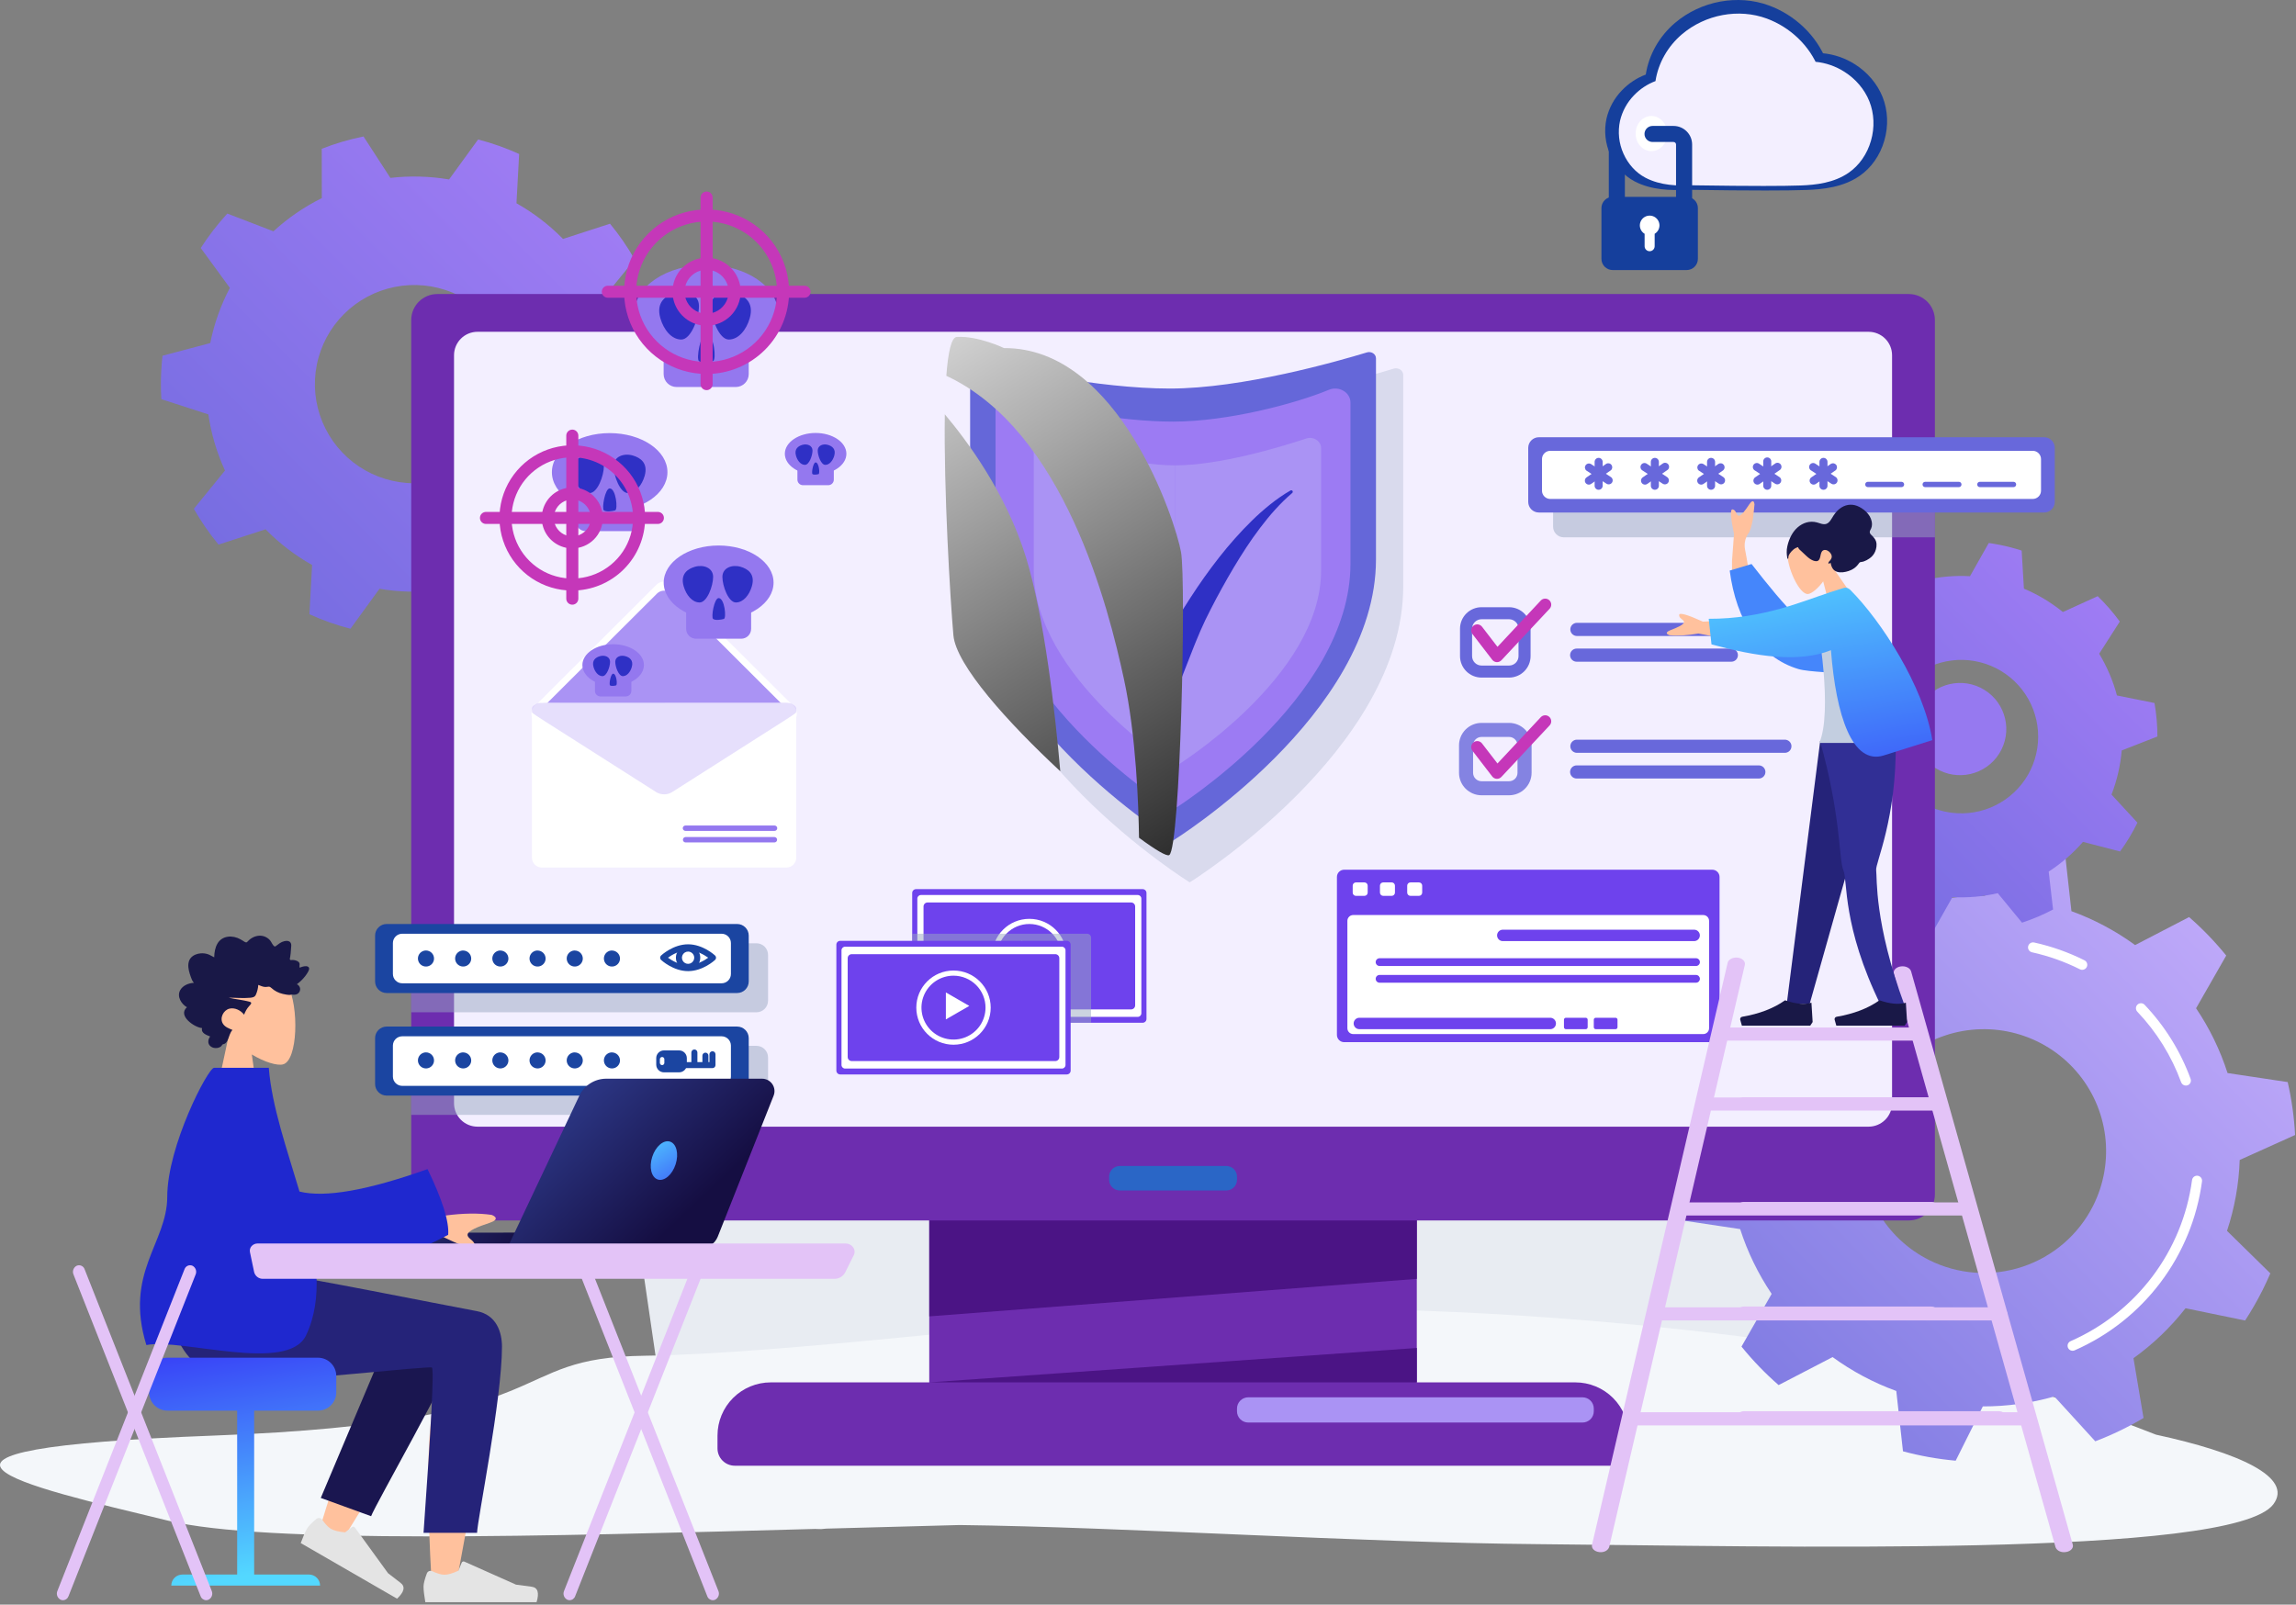 <svg xmlns="http://www.w3.org/2000/svg" width="525" height="367" viewBox="0 0 525 367" fill="none"><rect x="0" y="0" width="525" height="367" fill="#808080" stroke="none"/><path d="M143.965 269.471L150.732 315.778L409.644 322.463L416.036 268.157L143.965 269.471Z" fill="#E8ECF2"></path><path d="M492.981 328.12C487.411 325.921 480.83 323.534 473.918 320.986C440.947 308.791 341.48 295.161 262.152 300.506C240.298 301.978 177.925 309.704 147.617 310.066C114.23 310.465 131.125 325.219 49.252 328.317C-32.621 331.415 4.888 339.68 38.391 347.781C60.458 353.122 123.567 351.423 187.802 349.643C185.885 349.893 186.108 349.9 188.931 349.611C199.123 349.329 209.336 349.047 219.413 348.79C256.908 349.235 311.359 352.831 351.635 353.163C405.223 353.603 510.543 356.403 519.82 344.048C524.498 337.808 511.775 332.19 492.981 328.12Z" fill="#F4F7FA"></path><path d="M152.3 94.343C152.543 92.189 152.666 90.022 152.667 87.854C152.667 86.707 152.628 85.547 152.562 84.414L141.811 80.945C141.162 76.505 139.881 72.181 138.007 68.103L145.132 59.353C143.49 56.467 141.601 53.728 139.487 51.166L128.736 54.647C125.593 51.44 122.01 48.693 118.096 46.486L118.707 35.22C115.681 33.845 112.541 32.734 109.322 31.902L102.684 41.04C98.249 40.292 93.731 40.174 89.264 40.689L83.118 31.212C79.86 31.874 76.666 32.816 73.571 34.028L73.585 45.312C69.557 47.308 65.833 49.864 62.524 52.902L51.978 48.846C49.731 51.293 47.699 53.929 45.905 56.725L52.559 65.84C50.469 69.814 48.958 74.066 48.072 78.466L37.156 81.364C36.913 83.519 36.791 85.686 36.791 87.854C36.791 89.013 36.826 90.159 36.897 91.293L47.64 94.777C48.29 99.216 49.572 103.54 51.447 107.618L44.321 116.369C45.964 119.254 47.853 121.993 49.967 124.555L60.72 121.056C63.864 124.263 67.447 127.01 71.362 129.217L70.751 140.485C73.776 141.86 76.916 142.969 80.134 143.801L86.772 134.663C91.207 135.411 95.724 135.529 100.192 135.014L106.338 144.492C109.597 143.831 112.792 142.889 115.887 141.676L115.873 130.393C119.903 128.397 123.63 125.841 126.943 122.803L137.492 126.862C139.738 124.415 141.77 121.779 143.565 118.985L136.899 109.87C138.99 105.895 140.501 101.643 141.386 97.242L152.3 94.343ZM94.728 110.524C90.234 110.524 85.84 109.194 82.103 106.703C78.366 104.212 75.453 100.672 73.733 96.529C72.013 92.387 71.563 87.829 72.44 83.431C73.317 79.034 75.481 74.994 78.659 71.824C81.837 68.653 85.886 66.494 90.295 65.62C94.703 64.745 99.272 65.194 103.424 66.91C107.576 68.626 111.126 71.531 113.623 75.259C116.119 78.987 117.452 83.37 117.452 87.854C117.452 93.866 115.058 99.632 110.796 103.884C106.535 108.135 100.755 110.524 94.728 110.524Z" fill="url(#paint0_linear_927_833)"></path><path d="M513.363 302.015C514.819 299.779 516.149 297.464 517.346 295.081C517.985 293.806 518.576 292.522 519.133 291.231L509.225 281.512C510.963 276.272 511.94 270.811 512.129 265.295L524.794 259.586C524.579 255.51 524.013 251.461 523.102 247.483L509.35 245.419C507.661 240.166 505.238 235.177 502.15 230.601L509.046 218.546C506.476 215.372 503.635 212.428 500.555 209.745L488.214 216.149C483.749 212.893 478.846 210.282 473.649 208.394L472.118 194.599C468.171 193.537 464.139 192.818 460.067 192.45L453.86 204.867C448.323 204.85 442.812 205.615 437.489 207.14L428.129 196.885C424.305 198.343 420.614 200.126 417.096 202.214L419.395 215.893C414.903 219.116 410.895 222.962 407.492 227.315L393.889 224.508C392.433 226.745 391.104 229.062 389.908 231.447C389.269 232.72 388.672 234.003 388.119 235.295L398.026 245.013C396.289 250.254 395.312 255.715 395.123 261.232L382.458 266.94C382.673 271.015 383.239 275.064 384.15 279.043L397.902 281.106C399.592 286.359 402.017 291.348 405.104 295.925L398.208 307.98C400.777 311.153 403.617 314.099 406.697 316.783L419.038 310.378C423.504 313.632 428.407 316.243 433.602 318.131L435.133 331.929C439.081 332.991 443.113 333.709 447.185 334.075L453.391 321.658C458.922 321.673 464.428 320.908 469.744 319.385L479.102 329.64C482.926 328.182 486.617 326.4 490.135 324.311L487.837 310.635C492.329 307.411 496.337 303.564 499.739 299.211L513.363 302.015ZM441.124 288.197C436.181 285.729 432.082 281.854 429.347 277.063C426.611 272.271 425.361 266.778 425.755 261.278C426.149 255.777 428.169 250.517 431.56 246.163C434.951 241.808 439.56 238.554 444.805 236.812C450.049 235.071 455.694 234.92 461.024 236.379C466.355 237.837 471.132 240.84 474.752 245.008C478.372 249.175 480.671 254.32 481.36 259.791C482.049 265.262 481.096 270.814 478.621 275.745C476.979 279.019 474.706 281.938 471.933 284.336C469.159 286.733 465.94 288.562 462.458 289.719C458.976 290.875 455.299 291.336 451.639 291.074C447.978 290.813 444.405 289.836 441.124 288.197Z" fill="url(#paint1_linear_927_833)"></path><path d="M473.918 308.934C473.654 308.933 473.399 308.842 473.194 308.676C472.99 308.51 472.848 308.279 472.795 308.021C472.741 307.764 472.777 307.495 472.898 307.261C473.019 307.028 473.217 306.842 473.459 306.737C480.863 303.488 487.306 298.396 492.169 291.947C497.032 285.499 500.152 277.912 501.228 269.914C501.245 269.762 501.292 269.615 501.367 269.482C501.441 269.348 501.542 269.231 501.662 269.137C501.783 269.043 501.921 268.974 502.069 268.934C502.217 268.893 502.371 268.883 502.523 268.903C502.674 268.924 502.82 268.974 502.952 269.051C503.084 269.128 503.2 269.231 503.291 269.353C503.383 269.476 503.449 269.615 503.486 269.763C503.523 269.912 503.53 270.066 503.506 270.216C502.379 278.605 499.108 286.564 494.007 293.327C488.906 300.091 482.147 305.432 474.38 308.837C474.235 308.9 474.077 308.933 473.918 308.934Z" fill="white"></path><path d="M499.822 248.285C499.586 248.285 499.356 248.213 499.163 248.079C498.97 247.944 498.822 247.754 498.741 247.533C496.544 241.521 493.131 236.023 488.715 231.382C488.505 231.162 488.392 230.867 488.4 230.563C488.408 230.259 488.537 229.97 488.758 229.761C488.98 229.552 489.275 229.439 489.58 229.447C489.885 229.455 490.174 229.584 490.384 229.805C495.015 234.673 498.595 240.439 500.9 246.744C500.963 246.917 500.984 247.103 500.96 247.286C500.937 247.469 500.869 247.643 500.763 247.795C500.657 247.946 500.516 248.069 500.353 248.155C500.189 248.24 500.007 248.285 499.822 248.285Z" fill="white"></path><path d="M476.123 221.816C475.944 221.816 475.768 221.774 475.608 221.694C472.123 219.947 468.435 218.638 464.627 217.796C464.329 217.73 464.07 217.55 463.906 217.293C463.741 217.037 463.686 216.726 463.751 216.429C463.817 216.132 463.998 215.873 464.255 215.709C464.512 215.545 464.824 215.49 465.121 215.555C469.114 216.435 472.982 217.805 476.638 219.633C476.869 219.748 477.054 219.938 477.164 220.172C477.273 220.406 477.301 220.67 477.241 220.921C477.181 221.173 477.039 221.397 476.836 221.557C476.633 221.717 476.382 221.804 476.123 221.804V221.816Z" fill="white"></path><path d="M434.635 211.038C436.235 211.555 437.864 211.981 439.512 212.315C440.393 212.494 441.271 212.643 442.149 212.774L446.445 205.174C449.923 205.368 453.41 205.066 456.803 204.278L462.354 211.022C464.801 210.222 467.176 209.216 469.452 208.013L468.45 199.338C471.373 197.453 474.015 195.166 476.297 192.544L484.77 194.745C486.282 192.668 487.611 190.463 488.742 188.157L482.816 181.723C484.068 178.486 484.855 175.089 485.154 171.633L493.31 168.446C493.31 165.878 493.087 163.316 492.643 160.787L484.06 159.055C483.164 155.699 481.795 152.487 479.996 149.514L484.71 142.16C483.195 140.081 481.503 138.137 479.653 136.349L471.696 139.979C468.996 137.782 465.996 135.982 462.786 134.634L462.269 125.92C460.668 125.403 459.04 124.977 457.391 124.642C456.511 124.464 455.63 124.315 454.752 124.184L450.456 131.783C446.983 131.589 443.5 131.891 440.112 132.68L434.559 125.936C432.109 126.734 429.733 127.74 427.456 128.944L428.456 137.619C425.532 139.504 422.891 141.792 420.608 144.414L412.135 142.212C410.624 144.29 409.295 146.494 408.166 148.8L414.089 155.235C412.838 158.472 412.051 161.868 411.752 165.325L403.596 168.514C403.596 171.082 403.819 173.645 404.265 176.173L412.846 177.905C413.743 181.26 415.111 184.471 416.91 187.444L412.204 194.81C413.72 196.888 415.412 198.833 417.261 200.623L425.219 196.993C427.919 199.188 430.919 200.988 434.129 202.338L434.635 211.038ZM431.216 164.976C431.91 161.575 433.599 158.455 436.069 156.011C438.54 153.567 441.682 151.909 445.097 151.246C448.513 150.584 452.049 150.946 455.257 152.288C458.466 153.631 461.204 155.892 463.124 158.786C465.045 161.681 466.062 165.078 466.047 168.55C466.031 172.021 464.985 175.409 463.039 178.287C461.093 181.164 458.335 183.402 455.115 184.716C451.895 186.03 448.356 186.362 444.946 185.669C440.376 184.742 436.362 182.042 433.787 178.162C431.213 174.283 430.288 169.542 431.216 164.983V164.976Z" fill="url(#paint2_linear_927_833)"></path><path d="M457.155 172.323C460.244 167.38 458.731 160.876 453.777 157.795C448.822 154.713 442.302 156.222 439.213 161.165C436.125 166.107 437.637 172.612 442.592 175.693C447.546 178.775 454.067 177.266 457.155 172.323Z" fill="#9679F0"></path><path d="M323.966 316.164V268.155H212.482V316.164H176.244C173.013 316.164 169.915 317.444 167.63 319.723C165.345 322.003 164.062 325.094 164.062 328.317V331.273C164.062 332.321 164.479 333.326 165.222 334.067C165.964 334.808 166.972 335.224 168.022 335.224H368.436C369.486 335.223 370.493 334.807 371.236 334.066C371.978 333.325 372.396 332.321 372.396 331.273V328.317C372.396 325.094 371.113 322.003 368.828 319.723C366.544 317.444 363.445 316.164 360.214 316.164H323.966Z" fill="#6D2DAF"></path><path d="M212.489 301.066L323.967 292.492V272.269L212.489 273.447V301.066Z" fill="#4B1485"></path><path d="M323.967 308.294L212.489 316.166H323.967V308.294Z" fill="#4B1485"></path><path d="M436.462 67.248H99.996C96.701 67.248 94.029 69.913 94.029 73.201V273.175C94.029 276.462 96.701 279.128 99.996 279.128H436.462C439.758 279.128 442.429 276.462 442.429 273.175V73.201C442.429 69.913 439.758 67.248 436.462 67.248Z" fill="#6D2DAF"></path><path d="M109.186 75.884H427.267C428.692 75.884 430.057 76.448 431.064 77.453C432.071 78.457 432.637 79.82 432.637 81.241V252.323C432.637 253.744 432.071 255.107 431.064 256.111C430.057 257.116 428.692 257.68 427.267 257.68H109.186C107.762 257.68 106.396 257.116 105.389 256.111C104.382 255.107 103.817 253.744 103.817 252.323V81.243C103.817 79.822 104.382 78.459 105.389 77.454C106.396 76.449 107.762 75.885 109.186 75.884Z" fill="#F3EFFF"></path><path d="M280.412 266.676H256.049C254.703 266.676 253.612 267.764 253.612 269.107V269.838C253.612 271.18 254.703 272.269 256.049 272.269H280.412C281.758 272.269 282.849 271.18 282.849 269.838V269.107C282.849 267.764 281.758 266.676 280.412 266.676Z" fill="#2A66C6"></path><path d="M285.425 319.58H361.857C362.196 319.58 362.531 319.647 362.843 319.776C363.156 319.905 363.44 320.095 363.679 320.333C363.919 320.572 364.108 320.855 364.238 321.167C364.367 321.479 364.434 321.813 364.434 322.151V322.775C364.434 323.457 364.162 324.112 363.679 324.594C363.195 325.077 362.539 325.348 361.855 325.348H285.425C284.742 325.348 284.086 325.077 283.603 324.595C283.12 324.113 282.849 323.459 282.849 322.777V322.151C282.849 321.813 282.915 321.479 283.045 321.167C283.174 320.855 283.364 320.572 283.603 320.333C283.843 320.095 284.127 319.905 284.439 319.776C284.752 319.647 285.087 319.58 285.425 319.58Z" fill="#AA93F4"></path><g style="mix-blend-mode:multiply" opacity="0.3"><path d="M271.273 93.011C288.706 93.011 311.609 86.469 318.684 84.313C319.756 83.988 320.859 84.715 320.859 85.749V134.12C320.859 171.498 272.031 201.799 272.031 201.799C272.031 201.799 223.204 171.498 223.204 134.12V87.992C223.204 87.001 224.226 86.278 225.272 86.528C232.007 88.138 253.847 93.011 271.273 93.011Z" fill="#99A8C2"></path></g><path d="M267.507 88.865C284.074 88.865 305.84 82.646 312.561 80.599C313.577 80.287 314.63 80.979 314.63 81.961V127.931C314.63 163.449 268.229 192.244 268.229 192.244C268.229 192.244 221.827 163.449 221.827 127.931V84.093C221.827 83.151 222.799 82.465 223.797 82.704C230.194 84.228 250.946 88.865 267.507 88.865Z" fill="#6567D9"></path><path d="M268.229 96.426C280.658 96.426 296.109 92.36 303.858 89.152C306.173 88.196 308.796 89.743 308.796 92.067V128.956C308.796 160.018 268.218 185.199 268.218 185.199C268.218 185.199 227.64 160.018 227.64 128.956V93.672C227.64 91.44 230.072 89.895 232.359 90.674C240.057 93.291 255.683 96.426 268.229 96.426Z" fill="#9C7BF3"></path><path d="M268.657 106.433V175.384C268.657 175.384 236.384 154.868 236.384 130.492V102.55C236.384 100.922 238.165 99.799 239.832 100.374C245.859 102.463 258.628 106.433 268.657 106.433Z" fill="#AA93F4"></path><path d="M268.657 106.433V175.385C268.657 175.385 302.081 154.868 302.081 130.492V102.486C302.081 100.881 300.334 99.748 298.677 100.296C292.422 102.362 278.814 106.433 268.657 106.433Z" fill="#AA93F4"></path><path d="M255.971 123.028C256.474 123.388 256.954 123.767 257.426 124.147C257.897 124.528 258.366 124.909 258.805 125.33C259.244 125.752 259.701 126.163 260.138 126.592C260.354 126.807 260.582 127.02 260.791 127.241L261.414 127.903C261.832 128.344 262.239 128.795 262.643 129.249C263.048 129.703 263.423 130.167 263.813 130.644C264.204 131.121 264.567 131.595 264.935 132.077C265.121 132.318 265.303 132.561 265.485 132.806C265.666 133.051 265.848 133.292 266.018 133.544C266.365 134.042 266.708 134.544 267.048 135.046C267.388 135.549 267.703 136.071 268.025 136.587C268.346 137.103 268.65 137.631 268.944 138.158L269.404 138.954C269.551 139.222 269.687 139.495 269.827 139.766C269.967 140.036 270.109 140.307 270.243 140.58L270.634 141.41C270.893 141.962 271.135 142.529 271.367 143.098C271.599 143.666 271.827 144.244 272.02 144.833C272.123 145.127 272.22 145.423 272.316 145.728C272.364 145.881 272.415 146.024 272.461 146.186L272.608 146.691L266.213 146.308C266.344 146.079 266.443 145.872 266.579 145.661L266.942 145.044C267.186 144.636 267.429 144.23 267.68 143.829L269.185 141.435L272.217 136.686C273.236 135.111 274.286 133.556 275.369 132.029C276.451 130.501 277.582 128.997 278.736 127.518C279.89 126.039 281.097 124.599 282.345 123.193C283.593 121.788 284.874 120.421 286.228 119.105C287.569 117.786 288.977 116.537 290.446 115.362C291.177 114.771 291.933 114.216 292.707 113.679C293.482 113.143 294.27 112.64 295.084 112.177C295.159 112.134 295.248 112.121 295.332 112.139C295.417 112.158 295.491 112.208 295.541 112.278C295.591 112.349 295.612 112.435 295.601 112.521C295.59 112.607 295.548 112.685 295.482 112.741C294.783 113.337 294.109 113.954 293.459 114.59C292.809 115.227 292.183 115.887 291.572 116.559C290.96 117.231 290.367 117.919 289.795 118.623C289.223 119.327 288.664 120.043 288.112 120.763C287.016 122.207 285.975 123.693 284.977 125.207C284.481 125.968 283.986 126.727 283.506 127.5C283.026 128.273 282.554 129.045 282.09 129.825C281.157 131.38 280.267 132.962 279.387 134.547C278.506 136.131 277.663 137.739 276.835 139.348C276.422 140.155 276.015 140.953 275.622 141.781C275.229 142.609 274.852 143.423 274.493 144.256C274.134 145.088 273.783 145.92 273.443 146.757L272.939 148.007L272.461 149.227L269.526 156.714L266.064 148.844L264.758 145.863C264.643 145.609 264.528 145.352 264.423 145.095C264.317 144.838 264.193 144.583 264.085 144.324L263.418 142.77L260.759 136.484C260.529 135.954 260.299 135.434 260.069 134.9L259.736 134.102L259.391 133.308C259.161 132.774 258.931 132.244 258.715 131.703C258.499 131.162 258.255 130.637 258.026 130.098C257.796 129.559 257.584 129.006 257.354 128.474C257.124 127.942 256.908 127.387 256.69 126.835C256.472 126.282 256.23 125.723 256.021 125.156C255.812 124.59 255.589 124.01 255.398 123.432C255.375 123.359 255.375 123.281 255.399 123.209C255.422 123.137 255.468 123.074 255.53 123.029C255.591 122.984 255.665 122.959 255.742 122.959C255.818 122.958 255.892 122.982 255.954 123.026L255.971 123.028Z" fill="#2F30C5"></path><g style="mix-blend-mode:overlay"><path d="M234.602 127.479C238.882 141.41 241.31 163.398 242.445 176.4C230.479 165.27 218.599 152.142 218.002 145.283C217.252 136.702 215.783 111.959 216.039 94.758C220.985 100.622 230.083 112.78 234.602 127.479Z" fill="url(#paint3_linear_927_833)"></path><path d="M257 155.315C253.49 139.071 243.402 98.528 216.388 85.953C216.783 80.598 217.523 77.143 218.762 77.067C223.711 76.769 229.566 79.61 229.566 79.61C255.959 79.461 268.854 119.403 270.054 126.284C271.254 133.166 269.905 193.931 267.356 195.564C266.799 195.919 264.193 194.374 260.444 191.599C260.343 184.289 259.805 168.255 257 155.315Z" fill="url(#paint4_linear_927_833)"></path></g><g style="mix-blend-mode:multiply" opacity="0.5"><path d="M442.429 105.671H357.563C356.918 105.673 356.299 105.93 355.843 106.385C355.386 106.841 355.129 107.458 355.127 108.102V120.46C355.129 121.104 355.386 121.721 355.843 122.176C356.299 122.632 356.918 122.889 357.563 122.89H442.429V105.671Z" fill="#99A8C2"></path></g><path d="M467.406 100.001H351.879C350.533 100.001 349.442 101.089 349.442 102.431V114.787C349.442 116.129 350.533 117.217 351.879 117.217H467.406C468.752 117.217 469.843 116.129 469.843 114.787V102.431C469.843 101.089 468.752 100.001 467.406 100.001Z" fill="#6868DB"></path><path d="M464.8 103.106H354.486C353.438 103.106 352.589 103.953 352.589 104.997V112.223C352.589 113.268 353.438 114.115 354.486 114.115H464.8C465.847 114.115 466.696 113.268 466.696 112.223V104.997C466.696 103.953 465.847 103.106 464.8 103.106Z" fill="white"></path><path d="M365.542 112.019C365.298 112.019 365.064 111.922 364.892 111.75C364.72 111.578 364.623 111.345 364.623 111.102V105.635C364.623 105.392 364.72 105.158 364.892 104.986C365.064 104.814 365.298 104.718 365.542 104.718C365.786 104.718 366.02 104.814 366.192 104.986C366.365 105.158 366.462 105.392 366.462 105.635V111.106C366.46 111.349 366.363 111.581 366.191 111.752C366.018 111.923 365.785 112.019 365.542 112.019Z" fill="#6868DB"></path><path d="M368.604 110.37C368.47 110.571 368.262 110.71 368.025 110.759C367.789 110.808 367.542 110.762 367.34 110.631L362.742 107.625C362.566 107.482 362.45 107.278 362.415 107.054C362.38 106.83 362.431 106.601 362.555 106.411C362.68 106.221 362.871 106.085 363.091 106.027C363.311 105.97 363.545 105.996 363.747 106.1L368.344 109.107C368.545 109.241 368.686 109.449 368.734 109.685C368.783 109.922 368.736 110.168 368.604 110.37Z" fill="#6868DB"></path><path d="M362.554 110.448C362.417 110.249 362.364 110.004 362.407 109.766C362.45 109.528 362.585 109.317 362.784 109.178L367.296 106.064C367.495 105.955 367.728 105.924 367.949 105.976C368.17 106.028 368.364 106.16 368.493 106.346C368.622 106.532 368.678 106.76 368.649 106.985C368.62 107.209 368.509 107.415 368.337 107.563L363.825 110.677C363.625 110.814 363.38 110.866 363.142 110.823C362.904 110.78 362.693 110.645 362.554 110.448Z" fill="#6868DB"></path><path d="M378.398 112.019C378.155 112.019 377.921 111.922 377.748 111.75C377.576 111.578 377.479 111.345 377.479 111.102V105.635C377.479 105.392 377.576 105.158 377.748 104.986C377.921 104.814 378.155 104.718 378.398 104.718C378.642 104.718 378.876 104.814 379.049 104.986C379.221 105.158 379.318 105.392 379.318 105.635V111.106C379.317 111.349 379.219 111.581 379.047 111.752C378.875 111.923 378.641 112.019 378.398 112.019Z" fill="#6868DB"></path><path d="M381.456 110.37C381.322 110.571 381.113 110.712 380.876 110.76C380.639 110.809 380.392 110.763 380.189 110.631L375.606 107.625C375.491 107.566 375.391 107.484 375.31 107.383C375.23 107.283 375.172 107.167 375.139 107.043C375.106 106.919 375.1 106.789 375.121 106.662C375.142 106.535 375.189 106.414 375.26 106.307C375.331 106.2 375.423 106.108 375.532 106.039C375.64 105.97 375.762 105.924 375.889 105.904C376.016 105.885 376.146 105.892 376.27 105.926C376.395 105.96 376.51 106.019 376.61 106.1L381.194 109.107C381.395 109.24 381.536 109.448 381.585 109.685C381.634 109.921 381.587 110.167 381.456 110.37Z" fill="#6868DB"></path><path d="M375.392 110.448C375.255 110.249 375.202 110.004 375.245 109.766C375.288 109.528 375.423 109.316 375.622 109.178L380.132 106.064C380.229 105.98 380.343 105.917 380.467 105.88C380.59 105.843 380.72 105.832 380.848 105.849C380.976 105.865 381.099 105.908 381.209 105.975C381.319 106.041 381.414 106.131 381.487 106.236C381.561 106.342 381.611 106.462 381.635 106.588C381.659 106.715 381.656 106.845 381.626 106.97C381.597 107.095 381.541 107.212 381.463 107.315C381.385 107.417 381.286 107.502 381.173 107.563L376.663 110.677C376.463 110.814 376.218 110.866 375.98 110.823C375.742 110.78 375.531 110.645 375.392 110.448Z" fill="#6868DB"></path><path d="M391.25 112.019C391.006 112.019 390.772 111.922 390.6 111.75C390.427 111.578 390.331 111.345 390.331 111.102V105.635C390.331 105.392 390.427 105.158 390.6 104.986C390.772 104.814 391.006 104.718 391.25 104.718C391.494 104.718 391.728 104.814 391.9 104.986C392.073 105.158 392.169 105.392 392.169 105.635V111.106C392.168 111.349 392.071 111.581 391.899 111.752C391.726 111.923 391.493 112.019 391.25 112.019Z" fill="#6868DB"></path><path d="M394.305 110.37C394.171 110.571 393.963 110.71 393.727 110.759C393.49 110.808 393.244 110.762 393.041 110.631L388.443 107.625C388.267 107.482 388.151 107.278 388.116 107.054C388.082 106.83 388.132 106.601 388.256 106.411C388.381 106.221 388.572 106.085 388.792 106.027C389.012 105.97 389.246 105.996 389.448 106.1L394.045 109.107C394.246 109.241 394.387 109.449 394.435 109.685C394.484 109.922 394.437 110.168 394.305 110.37Z" fill="#6868DB"></path><path d="M388.243 110.448C388.106 110.249 388.053 110.004 388.096 109.766C388.139 109.528 388.275 109.317 388.473 109.178L392.986 106.064C393.185 105.955 393.417 105.924 393.638 105.976C393.859 106.028 394.053 106.16 394.183 106.346C394.312 106.532 394.368 106.76 394.339 106.985C394.31 107.209 394.199 107.415 394.027 107.563L389.515 110.677C389.315 110.814 389.07 110.866 388.832 110.823C388.594 110.78 388.383 110.645 388.243 110.448Z" fill="#6868DB"></path><path d="M404.102 112.019C403.858 112.019 403.624 111.922 403.452 111.75C403.279 111.578 403.182 111.345 403.182 111.102V105.635C403.168 105.507 403.181 105.377 403.22 105.254C403.259 105.131 403.324 105.017 403.411 104.921C403.497 104.825 403.602 104.748 403.721 104.695C403.839 104.642 403.967 104.615 404.096 104.615C404.225 104.615 404.353 104.642 404.471 104.695C404.59 104.748 404.695 104.825 404.781 104.921C404.868 105.017 404.933 105.131 404.972 105.254C405.011 105.377 405.024 105.507 405.01 105.635V111.106C405.009 111.347 404.913 111.577 404.743 111.748C404.573 111.919 404.343 112.016 404.102 112.019Z" fill="#6868DB"></path><path d="M407.147 110.37C407.013 110.571 406.805 110.712 406.568 110.76C406.331 110.809 406.084 110.763 405.881 110.631L401.297 107.625C401.183 107.566 401.082 107.484 401.002 107.383C400.922 107.283 400.863 107.167 400.831 107.043C400.798 106.919 400.792 106.789 400.813 106.662C400.834 106.535 400.881 106.414 400.952 106.307C401.023 106.2 401.115 106.108 401.224 106.039C401.332 105.97 401.454 105.924 401.581 105.904C401.708 105.885 401.838 105.892 401.962 105.926C402.086 105.96 402.202 106.019 402.302 106.1L406.885 109.107C407.087 109.24 407.228 109.448 407.277 109.685C407.326 109.921 407.279 110.167 407.147 110.37Z" fill="#6868DB"></path><path d="M401.093 110.448C400.956 110.249 400.903 110.004 400.946 109.766C400.989 109.528 401.124 109.316 401.323 109.178L405.833 106.064C405.93 105.98 406.045 105.917 406.168 105.88C406.291 105.843 406.421 105.832 406.549 105.849C406.677 105.865 406.8 105.908 406.91 105.975C407.02 106.041 407.115 106.131 407.189 106.236C407.262 106.342 407.312 106.462 407.336 106.588C407.36 106.715 407.357 106.845 407.327 106.97C407.298 107.095 407.242 107.212 407.164 107.315C407.086 107.417 406.987 107.502 406.874 107.563L402.364 110.677C402.164 110.814 401.919 110.866 401.681 110.823C401.443 110.78 401.232 110.645 401.093 110.448Z" fill="#6868DB"></path><path d="M416.951 112.019C416.707 112.019 416.473 111.922 416.301 111.75C416.129 111.578 416.032 111.345 416.032 111.102V105.635C416.032 105.392 416.129 105.158 416.301 104.986C416.473 104.814 416.707 104.718 416.951 104.718C417.195 104.718 417.429 104.814 417.601 104.986C417.774 105.158 417.871 105.392 417.871 105.635V111.106C417.869 111.349 417.772 111.581 417.6 111.752C417.427 111.923 417.194 112.019 416.951 112.019Z" fill="#6868DB"></path><path d="M420.02 110.37C419.886 110.571 419.677 110.712 419.44 110.76C419.203 110.809 418.956 110.763 418.753 110.631L414.17 107.625C414.055 107.566 413.955 107.484 413.874 107.383C413.794 107.283 413.736 107.167 413.703 107.043C413.671 106.919 413.665 106.789 413.685 106.662C413.706 106.535 413.754 106.414 413.824 106.307C413.895 106.2 413.988 106.108 414.096 106.039C414.204 105.97 414.326 105.924 414.453 105.904C414.58 105.885 414.71 105.892 414.835 105.926C414.959 105.96 415.074 106.019 415.174 106.1L419.758 109.107C419.959 109.24 420.1 109.448 420.149 109.685C420.198 109.921 420.152 110.167 420.02 110.37Z" fill="#6868DB"></path><path d="M413.944 110.448C413.807 110.249 413.754 110.004 413.797 109.766C413.841 109.528 413.976 109.317 414.174 109.178L418.684 106.064C418.884 105.955 419.116 105.924 419.337 105.976C419.558 106.028 419.752 106.16 419.881 106.346C420.011 106.532 420.066 106.76 420.038 106.985C420.009 107.209 419.898 107.415 419.726 107.563L415.213 110.677C415.014 110.813 414.769 110.865 414.532 110.822C414.294 110.779 414.084 110.645 413.944 110.448Z" fill="#6868DB"></path><path d="M434.807 110.194H427.086C426.76 110.194 426.495 110.457 426.495 110.783V110.82C426.495 111.145 426.76 111.409 427.086 111.409H434.807C435.133 111.409 435.398 111.145 435.398 110.82V110.783C435.398 110.457 435.133 110.194 434.807 110.194Z" fill="#6868DB"></path><path d="M447.921 110.194H440.2C439.873 110.194 439.609 110.457 439.609 110.783V110.82C439.609 111.145 439.873 111.409 440.2 111.409H447.921C448.247 111.409 448.511 111.145 448.511 110.82V110.783C448.511 110.457 448.247 110.194 447.921 110.194Z" fill="#6868DB"></path><path d="M460.421 110.194H452.7C452.373 110.194 452.109 110.457 452.109 110.783V110.82C452.109 111.145 452.373 111.409 452.7 111.409H460.421C460.747 111.409 461.011 111.145 461.011 110.82V110.783C461.011 110.457 460.747 110.194 460.421 110.194Z" fill="#6868DB"></path><path d="M181.481 164.997L153.578 192.831C153.119 193.284 152.499 193.539 151.854 193.539C151.208 193.539 150.588 193.284 150.13 192.831L122.222 164.997C121.767 164.539 121.512 163.921 121.512 163.277C121.512 162.633 121.767 162.014 122.222 161.557L150.125 133.716C150.584 133.263 151.203 133.008 151.849 133.008C152.495 133.008 153.115 133.263 153.573 133.716L181.481 161.553C181.937 162.01 182.193 162.629 182.193 163.275C182.193 163.92 181.937 164.539 181.481 164.997Z" fill="white"></path><path d="M179.424 164.875L153.449 190.788C153.022 191.212 152.443 191.451 151.84 191.451C151.237 191.451 150.658 191.212 150.231 190.788L124.256 164.875C123.83 164.449 123.591 163.872 123.591 163.27C123.591 162.668 123.83 162.091 124.256 161.665L150.231 135.753C150.658 135.327 151.236 135.088 151.84 135.088C152.443 135.088 153.022 135.327 153.449 135.753L179.424 161.665C179.635 161.876 179.803 162.126 179.917 162.401C180.032 162.677 180.091 162.972 180.091 163.27C180.091 163.568 180.032 163.864 179.917 164.139C179.803 164.414 179.635 164.665 179.424 164.875Z" fill="#AA93F4"></path><path d="M179.805 160.734H123.9C122.648 160.734 121.633 161.746 121.633 162.995V196.156C121.633 197.404 122.648 198.417 123.9 198.417H179.805C181.057 198.417 182.072 197.404 182.072 196.156V162.995C182.072 161.746 181.057 160.734 179.805 160.734Z" fill="white"></path><path opacity="0.3" d="M182.072 162.828C182.072 161.681 182.166 161.681 181.012 160.95C180.628 160.796 180.218 160.719 179.805 160.72C119.854 160.72 123.514 160.612 122.691 160.95C121.574 161.66 121.634 161.637 121.634 162.828C121.896 163.344 119.946 161.995 150.137 181.223C150.663 181.519 151.257 181.674 151.861 181.674C152.465 181.674 153.058 181.519 153.585 181.223C183.757 161.995 181.81 163.341 182.072 162.828Z" fill="#AA93F4"></path><path d="M164.321 141.749C171.258 141.749 176.881 137.946 176.881 133.256C176.881 128.565 171.258 124.762 164.321 124.762C157.385 124.762 151.762 128.565 151.762 133.256C151.762 137.946 157.385 141.749 164.321 141.749Z" fill="#9478EF"></path><path d="M169.484 136.285H159.159C157.907 136.285 156.892 137.297 156.892 138.546V143.822C156.892 145.071 157.907 146.083 159.159 146.083H169.484C170.736 146.083 171.751 145.071 171.751 143.822V138.546C171.751 137.297 170.736 136.285 169.484 136.285Z" fill="#9478EF"></path><path d="M163.062 131.941C163.062 134.024 161.683 137.791 159.977 137.791C158.272 137.791 156.904 136.085 156.325 134.086C155.506 131.26 157.272 130.1 158.906 129.625C160.858 129.061 163.062 129.862 163.062 131.941Z" fill="#2F30C5"></path><path d="M165.183 131.941C165.183 134.024 166.563 137.791 168.268 137.791C169.974 137.791 171.342 136.085 171.921 134.086C172.739 131.26 170.976 130.1 169.339 129.625C167.399 129.061 165.183 129.862 165.183 131.941Z" fill="#2F30C5"></path><path d="M164.321 136.787C165.701 136.787 166.147 141.373 165.517 141.559C164.887 141.745 163.565 141.937 163.062 141.559C162.558 141.18 163.315 136.787 164.321 136.787Z" fill="#2F30C5"></path><path d="M139.407 116.924C146.702 116.924 152.617 112.924 152.617 107.99C152.617 103.056 146.702 99.056 139.407 99.056C132.111 99.056 126.196 103.056 126.196 107.99C126.196 112.924 132.111 116.924 139.407 116.924Z" fill="#9478EF"></path><path d="M144.838 111.177H133.977C132.661 111.177 131.593 112.242 131.593 113.555V119.105C131.593 120.418 132.661 121.483 133.977 121.483H144.838C146.155 121.483 147.222 120.418 147.222 119.105V113.555C147.222 112.242 146.155 111.177 144.838 111.177Z" fill="#9478EF"></path><path d="M138.082 106.609C138.082 108.797 136.63 112.762 134.837 112.762C133.044 112.762 131.605 110.966 130.996 108.863C130.136 105.882 131.991 104.672 133.71 104.174C135.763 103.578 138.082 104.419 138.082 106.609Z" fill="#2F30C5"></path><path d="M140.314 106.609C140.314 108.797 141.767 112.762 143.558 112.762C145.349 112.762 146.79 110.966 147.399 108.863C148.261 105.882 146.406 104.672 144.684 104.174C142.632 103.578 140.314 104.419 140.314 106.609Z" fill="#2F30C5"></path><path d="M139.407 111.705C140.864 111.705 141.326 116.52 140.664 116.724C140.002 116.928 138.611 117.121 138.083 116.724C137.554 116.328 138.347 111.705 139.407 111.705Z" fill="#2F30C5"></path><path d="M186.497 108.54C190.382 108.54 193.533 106.41 193.533 103.782C193.533 101.154 190.382 99.024 186.497 99.024C182.611 99.024 179.46 101.154 179.46 103.782C179.46 106.41 182.611 108.54 186.497 108.54Z" fill="#9478EF"></path><path d="M189.39 105.479H183.605C182.904 105.479 182.336 106.045 182.336 106.745V109.703C182.336 110.402 182.904 110.968 183.605 110.968H189.39C190.091 110.968 190.659 110.402 190.659 109.703V106.745C190.659 106.045 190.091 105.479 189.39 105.479Z" fill="#9478EF"></path><path d="M185.788 103.044C185.788 104.211 185.016 106.32 184.06 106.32C183.104 106.32 182.34 105.366 182.014 104.245C181.554 102.663 182.545 102.014 183.462 101.748C184.556 101.427 185.788 101.886 185.788 103.044Z" fill="#2F30C5"></path><path d="M186.979 103.044C186.979 104.211 187.754 106.32 188.708 106.32C189.662 106.32 190.429 105.366 190.754 104.245C191.213 102.663 190.225 102.014 189.308 101.748C188.214 101.427 186.979 101.886 186.979 103.044Z" fill="#2F30C5"></path><path d="M186.496 105.759C187.273 105.759 187.519 108.327 187.168 108.432C186.816 108.538 186.073 108.643 185.788 108.432C185.503 108.221 185.933 105.759 186.496 105.759Z" fill="#2F30C5"></path><path d="M140.202 156.858C144.088 156.858 147.238 154.728 147.238 152.1C147.238 149.472 144.088 147.342 140.202 147.342C136.316 147.342 133.166 149.472 133.166 152.1C133.166 154.728 136.316 156.858 140.202 156.858Z" fill="#9478EF"></path><path d="M143.094 153.797H137.308C136.607 153.797 136.039 154.364 136.039 155.063V158.021C136.039 158.72 136.607 159.287 137.308 159.287H143.094C143.794 159.287 144.362 158.72 144.362 158.021V155.063C144.362 154.364 143.794 153.797 143.094 153.797Z" fill="#9478EF"></path><path d="M139.496 151.364C139.496 152.531 138.722 154.641 137.768 154.641C136.814 154.641 136.046 153.685 135.722 152.577C135.262 150.993 136.25 150.344 137.168 150.08C138.262 149.752 139.496 150.199 139.496 151.364Z" fill="#2F30C5"></path><path d="M140.685 151.364C140.685 152.531 141.459 154.641 142.413 154.641C143.367 154.641 144.135 153.685 144.459 152.577C144.919 150.993 143.93 150.344 143.013 150.08C141.919 149.752 140.685 150.199 140.685 151.364Z" fill="#2F30C5"></path><path d="M140.202 154.079C140.976 154.079 141.225 156.647 140.871 156.753C140.517 156.858 139.779 156.964 139.492 156.753C139.204 156.542 139.636 154.079 140.202 154.079Z" fill="#2F30C5"></path><path d="M161.476 82.839C170.56 82.839 177.925 77.859 177.925 71.715C177.925 65.572 170.56 60.591 161.476 60.591C152.391 60.591 145.027 65.572 145.027 71.715C145.027 77.859 152.391 82.839 161.476 82.839Z" fill="#9478EF"></path><path d="M168.236 75.682H154.713C153.074 75.682 151.746 77.007 151.746 78.642V85.554C151.746 87.189 153.074 88.514 154.713 88.514H168.236C169.875 88.514 171.204 87.189 171.204 85.554V78.642C171.204 77.007 169.875 75.682 168.236 75.682Z" fill="#9478EF"></path><path d="M159.825 69.995C159.825 72.719 158.016 77.656 155.784 77.656C153.552 77.656 151.762 75.421 151.003 72.802C149.932 69.101 152.24 67.583 154.384 66.961C156.941 66.223 159.825 67.259 159.825 69.995Z" fill="#2F30C5"></path><path d="M162.604 69.995C162.604 72.719 164.413 77.656 166.645 77.656C168.877 77.656 170.67 75.421 171.427 72.802C172.5 69.101 170.19 67.583 168.048 66.961C165.491 66.223 162.604 67.259 162.604 69.995Z" fill="#2F30C5"></path><path d="M161.473 76.34C163.289 76.34 163.866 82.344 163.041 82.591C162.216 82.839 160.485 83.084 159.823 82.591C159.161 82.098 160.156 76.34 161.473 76.34Z" fill="#2F30C5"></path><path d="M177.113 190.031H156.731C156.569 190.031 156.413 189.966 156.297 189.851C156.182 189.736 156.118 189.581 156.118 189.418C156.118 189.256 156.182 189.1 156.297 188.985C156.413 188.871 156.569 188.806 156.731 188.806H177.113C177.276 188.806 177.432 188.871 177.547 188.985C177.662 189.1 177.727 189.256 177.727 189.418C177.727 189.581 177.662 189.736 177.547 189.851C177.432 189.966 177.276 190.031 177.113 190.031Z" fill="#9478EF"></path><path d="M177.113 192.67H156.731C156.575 192.661 156.428 192.592 156.32 192.478C156.213 192.364 156.153 192.213 156.153 192.057C156.153 191.9 156.213 191.75 156.32 191.636C156.428 191.522 156.575 191.453 156.731 191.443H177.113C177.27 191.453 177.417 191.522 177.525 191.636C177.632 191.75 177.692 191.9 177.692 192.057C177.692 192.213 177.632 192.364 177.525 192.478C177.417 192.592 177.27 192.661 177.113 192.67Z" fill="#9478EF"></path><path d="M161.57 85.538C157.839 85.538 154.192 84.434 151.091 82.366C147.989 80.299 145.571 77.36 144.143 73.921C142.716 70.483 142.342 66.7 143.07 63.049C143.798 59.399 145.594 56.046 148.232 53.415C150.87 50.783 154.231 48.991 157.89 48.265C161.549 47.539 165.342 47.911 168.788 49.336C172.235 50.76 175.181 53.172 177.254 56.266C179.326 59.361 180.433 62.999 180.433 66.72C180.427 71.709 178.438 76.493 174.902 80.02C171.366 83.548 166.571 85.532 161.57 85.538ZM161.57 50.657C158.384 50.657 155.27 51.6 152.622 53.366C149.973 55.132 147.909 57.641 146.69 60.578C145.472 63.514 145.154 66.745 145.776 69.862C146.399 72.979 147.934 75.841 150.187 78.088C152.441 80.334 155.312 81.863 158.437 82.481C161.562 83.1 164.8 82.779 167.742 81.561C170.685 80.343 173.199 78.282 174.967 75.638C176.735 72.995 177.677 69.887 177.674 66.709C177.667 62.452 175.968 58.371 172.949 55.362C169.93 52.353 165.838 50.661 161.57 50.657Z" fill="#C537B9"></path><path d="M161.57 74.499C160.028 74.499 158.52 74.043 157.238 73.188C155.956 72.333 154.957 71.118 154.366 69.697C153.776 68.276 153.622 66.712 153.923 65.203C154.224 63.694 154.966 62.308 156.057 61.221C157.147 60.133 158.536 59.392 160.049 59.092C161.561 58.792 163.129 58.946 164.554 59.535C165.978 60.123 167.196 61.12 168.053 62.399C168.91 63.678 169.367 65.182 169.367 66.721C169.362 68.782 168.539 70.758 167.078 72.215C165.617 73.673 163.636 74.494 161.57 74.499ZM161.57 61.694C160.573 61.694 159.599 61.989 158.771 62.541C157.942 63.094 157.296 63.879 156.915 64.797C156.533 65.716 156.434 66.726 156.628 67.701C156.823 68.676 157.302 69.572 158.007 70.275C158.712 70.978 159.61 71.457 160.587 71.651C161.564 71.844 162.577 71.745 163.498 71.365C164.419 70.984 165.206 70.34 165.759 69.513C166.313 68.687 166.609 67.715 166.609 66.721C166.604 65.389 166.071 64.113 165.127 63.172C164.184 62.23 162.905 61.699 161.57 61.694Z" fill="#C537B9"></path><path d="M183.963 68.097H138.986C138.62 68.097 138.269 67.951 138.011 67.694C137.752 67.436 137.607 67.085 137.607 66.721C137.607 66.356 137.752 66.006 138.011 65.748C138.269 65.49 138.62 65.345 138.986 65.345H183.963C184.329 65.345 184.68 65.49 184.939 65.748C185.197 66.006 185.343 66.356 185.343 66.721C185.343 67.085 185.197 67.436 184.939 67.694C184.68 67.951 184.329 68.097 183.963 68.097Z" fill="#C537B9"></path><path d="M161.57 89.23C161.204 89.23 160.853 89.085 160.595 88.827C160.336 88.569 160.191 88.219 160.191 87.854V45.179C160.191 44.814 160.336 44.464 160.595 44.206C160.853 43.948 161.204 43.803 161.57 43.803C161.936 43.803 162.287 43.948 162.545 44.206C162.804 44.464 162.949 44.814 162.949 45.179V87.854C162.949 88.219 162.804 88.569 162.545 88.827C162.287 89.085 161.936 89.23 161.57 89.23Z" fill="#C537B9"></path><path d="M130.863 135.071C127.568 135.071 124.348 134.097 121.609 132.271C118.87 130.445 116.735 127.85 115.475 124.814C114.214 121.778 113.884 118.437 114.527 115.214C115.169 111.991 116.756 109.03 119.085 106.706C121.414 104.383 124.382 102.8 127.613 102.159C130.844 101.518 134.193 101.847 137.237 103.104C140.28 104.362 142.881 106.492 144.712 109.224C146.542 111.957 147.519 115.169 147.519 118.456C147.513 122.861 145.757 127.084 142.634 130.199C139.512 133.314 135.278 135.066 130.863 135.071ZM130.863 104.591C128.114 104.591 125.427 105.404 123.142 106.928C120.856 108.451 119.075 110.617 118.023 113.15C116.971 115.683 116.696 118.471 117.232 121.16C117.768 123.85 119.092 126.32 121.036 128.259C122.979 130.198 125.455 131.518 128.151 132.053C130.847 132.588 133.642 132.314 136.181 131.264C138.72 130.215 140.891 128.438 142.418 126.158C143.945 123.878 144.76 121.198 144.76 118.456C144.756 114.78 143.29 111.256 140.685 108.657C138.08 106.058 134.547 104.596 130.863 104.591Z" fill="#C537B9"></path><path d="M130.862 125.424C129.48 125.424 128.129 125.015 126.98 124.249C125.831 123.483 124.935 122.394 124.406 121.12C123.878 119.847 123.739 118.445 124.009 117.092C124.279 115.74 124.945 114.498 125.922 113.523C126.9 112.548 128.145 111.885 129.501 111.616C130.856 111.347 132.261 111.486 133.538 112.013C134.815 112.541 135.906 113.435 136.674 114.582C137.441 115.729 137.851 117.077 137.85 118.456C137.849 120.304 137.112 122.075 135.802 123.382C134.491 124.689 132.715 125.423 130.862 125.424ZM130.862 114.236C130.026 114.236 129.208 114.484 128.513 114.947C127.817 115.411 127.275 116.07 126.955 116.841C126.635 117.612 126.551 118.46 126.714 119.279C126.877 120.097 127.28 120.849 127.872 121.439C128.463 122.029 129.217 122.431 130.037 122.594C130.858 122.757 131.708 122.673 132.481 122.354C133.254 122.034 133.914 121.494 134.379 120.8C134.844 120.106 135.092 119.29 135.092 118.456C135.091 117.337 134.646 116.264 133.853 115.473C133.059 114.682 131.984 114.237 130.862 114.236Z" fill="#C537B9"></path><path d="M150.429 119.831H111.122C110.756 119.831 110.405 119.686 110.147 119.428C109.888 119.17 109.743 118.82 109.743 118.455C109.743 118.091 109.888 117.741 110.147 117.483C110.405 117.225 110.756 117.08 111.122 117.08H150.429C150.794 117.08 151.145 117.225 151.404 117.483C151.662 117.741 151.808 118.091 151.808 118.455C151.808 118.82 151.662 119.17 151.404 119.428C151.145 119.686 150.794 119.831 150.429 119.831Z" fill="#C537B9"></path><path d="M130.862 138.298C130.497 138.298 130.146 138.153 129.887 137.895C129.629 137.637 129.483 137.287 129.483 136.922V99.631C129.483 99.266 129.629 98.916 129.887 98.659C130.146 98.4 130.497 98.255 130.862 98.255C131.228 98.255 131.579 98.4 131.838 98.659C132.096 98.916 132.242 99.266 132.242 99.631V136.922C132.242 137.287 132.096 137.637 131.838 137.895C131.579 138.153 131.228 138.298 130.862 138.298Z" fill="#C537B9"></path><path d="M391.528 198.912H307.359C306.442 198.912 305.699 199.653 305.699 200.568V236.7C305.699 237.615 306.442 238.356 307.359 238.356H391.528C392.445 238.356 393.188 237.615 393.188 236.7V200.568C393.188 199.653 392.445 198.912 391.528 198.912Z" fill="#6E42ED"></path><path d="M389.455 209.275H309.43C308.69 209.275 308.09 209.873 308.09 210.611V235.166C308.09 235.904 308.69 236.503 309.43 236.503H389.455C390.195 236.503 390.795 235.904 390.795 235.166V210.611C390.795 209.873 390.195 209.275 389.455 209.275Z" fill="white"></path><path d="M311.991 201.815H310.048C309.638 201.815 309.306 202.147 309.306 202.556V204.152C309.306 204.561 309.638 204.892 310.048 204.892H311.991C312.401 204.892 312.733 204.561 312.733 204.152V202.556C312.733 202.147 312.401 201.815 311.991 201.815Z" fill="white"></path><path d="M318.222 201.815H316.28C315.87 201.815 315.537 202.147 315.537 202.556V204.152C315.537 204.561 315.87 204.892 316.28 204.892H318.222C318.632 204.892 318.965 204.561 318.965 204.152V202.556C318.965 202.147 318.632 201.815 318.222 201.815Z" fill="white"></path><path d="M324.454 201.815H322.512C322.102 201.815 321.769 202.147 321.769 202.556V204.152C321.769 204.561 322.102 204.892 322.512 204.892H324.454C324.864 204.892 325.196 204.561 325.196 204.152V202.556C325.196 202.147 324.864 201.815 324.454 201.815Z" fill="white"></path><path d="M387.43 215.241H343.684C343.508 215.249 343.332 215.22 343.166 215.158C343.001 215.096 342.85 215.001 342.723 214.879C342.595 214.757 342.494 214.61 342.424 214.448C342.355 214.286 342.319 214.112 342.319 213.935C342.319 213.759 342.355 213.585 342.424 213.422C342.494 213.26 342.595 213.114 342.723 212.992C342.85 212.87 343.001 212.775 343.166 212.713C343.332 212.65 343.508 212.622 343.684 212.629H387.43C387.767 212.643 388.087 212.787 388.321 213.031C388.554 213.274 388.685 213.598 388.685 213.935C388.685 214.272 388.554 214.597 388.321 214.84C388.087 215.083 387.767 215.227 387.43 215.241Z" fill="#6E42ED"></path><path d="M354.527 235.384H310.779C310.442 235.37 310.122 235.226 309.888 234.983C309.655 234.739 309.524 234.415 309.524 234.078C309.524 233.741 309.655 233.417 309.888 233.173C310.122 232.93 310.442 232.786 310.779 232.772H354.527C354.865 232.786 355.184 232.93 355.418 233.173C355.652 233.417 355.782 233.741 355.782 234.078C355.782 234.415 355.652 234.739 355.418 234.983C355.184 235.226 354.865 235.37 354.527 235.384Z" fill="#6E42ED"></path><path d="M362.586 232.772H358.06C357.812 232.772 357.612 232.972 357.612 233.219V234.937C357.612 235.184 357.812 235.384 358.06 235.384H362.586C362.834 235.384 363.034 235.184 363.034 234.937V233.219C363.034 232.972 362.834 232.772 362.586 232.772Z" fill="#6E42ED"></path><path d="M369.408 232.772H364.882C364.635 232.772 364.434 232.972 364.434 233.219V234.937C364.434 235.184 364.635 235.384 364.882 235.384H369.408C369.656 235.384 369.857 235.184 369.857 234.937V233.219C369.857 232.972 369.656 232.772 369.408 232.772Z" fill="#6E42ED"></path><path d="M387.85 220.93H315.406C315.179 220.919 314.964 220.82 314.807 220.655C314.65 220.491 314.562 220.272 314.562 220.044C314.562 219.817 314.65 219.598 314.807 219.433C314.964 219.268 315.179 219.169 315.406 219.158H387.85C388.078 219.169 388.293 219.268 388.45 219.433C388.607 219.598 388.695 219.817 388.695 220.044C388.695 220.272 388.607 220.491 388.45 220.655C388.293 220.82 388.078 220.919 387.85 220.93Z" fill="#6E42ED"></path><path d="M387.85 224.753H315.406C315.179 224.742 314.964 224.643 314.807 224.478C314.65 224.313 314.562 224.094 314.562 223.867C314.562 223.639 314.65 223.42 314.807 223.255C314.964 223.09 315.179 222.992 315.406 222.98H387.85C388.078 222.992 388.293 223.09 388.45 223.255C388.607 223.42 388.695 223.639 388.695 223.867C388.695 224.094 388.607 224.313 388.45 224.478C388.293 224.643 388.078 224.742 387.85 224.753Z" fill="#6E42ED"></path><path d="M345.061 154.971H338.765C337.461 154.969 336.21 154.451 335.288 153.531C334.366 152.611 333.847 151.363 333.846 150.062V143.783C333.847 142.482 334.366 141.234 335.288 140.314C336.21 139.393 337.461 138.875 338.765 138.874H345.061C346.366 138.875 347.616 139.393 348.538 140.314C349.461 141.234 349.979 142.482 349.98 143.783V150.062C349.979 151.363 349.461 152.611 348.538 153.531C347.616 154.451 346.366 154.969 345.061 154.971ZM338.765 141.625C338.192 141.626 337.643 141.854 337.238 142.259C336.833 142.663 336.605 143.211 336.605 143.783V150.062C336.605 150.633 336.833 151.182 337.238 151.586C337.643 151.99 338.192 152.218 338.765 152.219H345.061C345.634 152.218 346.184 151.99 346.589 151.586C346.994 151.182 347.221 150.633 347.222 150.062V143.783C347.221 143.211 346.994 142.663 346.589 142.259C346.184 141.854 345.634 141.626 345.061 141.625H338.765Z" fill="#6868DB"></path><g opacity="0.8"><path d="M345.061 181.888H338.765C337.4 181.886 336.092 181.344 335.126 180.382C334.161 179.419 333.618 178.113 333.616 176.751V170.471C333.618 169.109 334.161 167.803 335.126 166.84C336.092 165.878 337.4 165.336 338.765 165.334H345.061C346.426 165.336 347.735 165.878 348.7 166.84C349.665 167.803 350.208 169.109 350.21 170.471V176.751C350.208 178.113 349.665 179.419 348.7 180.382C347.735 181.344 346.426 181.886 345.061 181.888ZM338.765 168.544C338.253 168.545 337.763 168.748 337.401 169.109C337.039 169.47 336.835 169.96 336.834 170.471V176.751C336.835 177.262 337.039 177.752 337.401 178.113C337.763 178.474 338.253 178.677 338.765 178.678H345.061C345.573 178.677 346.064 178.474 346.426 178.113C346.788 177.752 346.991 177.262 346.992 176.751V170.471C346.991 169.96 346.788 169.47 346.426 169.109C346.064 168.748 345.573 168.545 345.061 168.544H338.765Z" fill="#6868DB"></path></g><path d="M342.307 151.438H342.241C342.04 151.428 341.845 151.374 341.667 151.281C341.49 151.188 341.335 151.058 341.213 150.899L336.687 145.012C336.577 144.869 336.496 144.705 336.45 144.53C336.403 144.356 336.391 144.174 336.415 143.994C336.439 143.815 336.497 143.643 336.588 143.486C336.679 143.33 336.8 143.193 336.944 143.083C337.087 142.973 337.251 142.892 337.427 142.845C337.602 142.799 337.784 142.787 337.964 142.811C338.143 142.835 338.317 142.893 338.473 142.984C338.63 143.074 338.768 143.195 338.878 143.338L342.411 147.936L352.313 137.349C352.563 137.082 352.909 136.925 353.275 136.912C353.64 136.899 353.996 137.032 354.264 137.281C354.531 137.53 354.689 137.875 354.702 138.24C354.714 138.605 354.581 138.96 354.332 139.227L343.314 151.002C343.185 151.139 343.029 151.249 342.856 151.324C342.683 151.399 342.496 151.438 342.307 151.438Z" fill="#C537B9"></path><path d="M342.307 178.127H342.241C342.041 178.117 341.845 178.064 341.668 177.972C341.49 177.879 341.335 177.749 341.213 177.591L336.687 171.704C336.465 171.414 336.367 171.048 336.415 170.686C336.463 170.324 336.653 169.996 336.944 169.774C337.234 169.552 337.601 169.455 337.964 169.503C338.327 169.551 338.655 169.74 338.878 170.03L342.411 174.616L352.313 164.029C352.563 163.762 352.909 163.605 353.275 163.592C353.64 163.58 353.996 163.712 354.264 163.961C354.531 164.21 354.689 164.555 354.702 164.92C354.714 165.285 354.581 165.64 354.332 165.907L343.314 177.68C343.186 177.82 343.031 177.931 342.858 178.008C342.684 178.085 342.497 178.126 342.307 178.127Z" fill="#C537B9"></path><path d="M360.517 145.455H408.067C408.27 145.463 408.472 145.43 408.662 145.358C408.852 145.286 409.025 145.176 409.171 145.036C409.317 144.896 409.434 144.727 409.513 144.541C409.593 144.355 409.634 144.154 409.634 143.952C409.634 143.749 409.593 143.549 409.513 143.362C409.434 143.176 409.317 143.008 409.171 142.867C409.025 142.727 408.852 142.618 408.662 142.546C408.472 142.474 408.27 142.441 408.067 142.449H360.517C360.128 142.464 359.759 142.629 359.489 142.909C359.219 143.189 359.068 143.563 359.068 143.952C359.068 144.34 359.219 144.714 359.489 144.994C359.759 145.275 360.128 145.44 360.517 145.455Z" fill="#6868DB"></path><path d="M360.517 151.339H395.884C396.283 151.339 396.666 151.181 396.949 150.899C397.231 150.617 397.39 150.235 397.39 149.837C397.39 149.439 397.231 149.057 396.949 148.775C396.666 148.493 396.283 148.335 395.884 148.335H360.517C360.118 148.335 359.735 148.493 359.453 148.775C359.17 149.057 359.012 149.439 359.012 149.837C359.012 150.235 359.17 150.617 359.453 150.899C359.735 151.181 360.118 151.339 360.517 151.339Z" fill="#6868DB"></path><path d="M360.517 172.177H408.067C408.27 172.184 408.472 172.151 408.662 172.079C408.852 172.007 409.025 171.898 409.171 171.758C409.317 171.617 409.434 171.449 409.513 171.263C409.593 171.076 409.634 170.876 409.634 170.673C409.634 170.471 409.593 170.27 409.513 170.084C409.434 169.898 409.317 169.729 409.171 169.589C409.025 169.449 408.852 169.339 408.662 169.267C408.472 169.195 408.27 169.162 408.067 169.17H360.517C360.128 169.185 359.759 169.35 359.489 169.631C359.219 169.911 359.068 170.285 359.068 170.673C359.068 171.062 359.219 171.436 359.489 171.716C359.759 171.996 360.128 172.161 360.517 172.177Z" fill="#6868DB"></path><path d="M360.517 178.056H402.173C402.573 178.056 402.955 177.898 403.238 177.616C403.52 177.334 403.679 176.952 403.679 176.554C403.679 176.156 403.52 175.774 403.238 175.492C402.955 175.21 402.573 175.052 402.173 175.052H360.517C360.118 175.052 359.735 175.21 359.453 175.492C359.17 175.774 359.012 176.156 359.012 176.554C359.012 176.952 359.17 177.334 359.453 177.616C359.735 177.898 360.118 178.056 360.517 178.056Z" fill="#6868DB"></path><path d="M261.274 203.354H209.462C208.976 203.354 208.582 203.747 208.582 204.232V233.036C208.582 233.521 208.976 233.914 209.462 233.914H261.274C261.76 233.914 262.154 233.521 262.154 233.036V204.232C262.154 203.747 261.76 203.354 261.274 203.354Z" fill="#6E42ED"></path><path d="M260.159 204.7H210.577C210.124 204.7 209.756 205.066 209.756 205.518V231.749C209.756 232.201 210.124 232.568 210.577 232.568H260.159C260.612 232.568 260.979 232.201 260.979 231.749V205.518C260.979 205.066 260.612 204.7 260.159 204.7Z" fill="white"></path><path d="M258.639 206.406H212.096C211.586 206.406 211.172 206.819 211.172 207.328V229.936C211.172 230.445 211.586 230.857 212.096 230.857H258.639C259.15 230.857 259.563 230.445 259.563 229.936V207.328C259.563 206.819 259.15 206.406 258.639 206.406Z" fill="#6E42ED"></path><path d="M235.368 227.117C240.065 227.117 243.873 223.318 243.873 218.633C243.873 213.947 240.065 210.148 235.368 210.148C230.671 210.148 226.863 213.947 226.863 218.633C226.863 223.318 230.671 227.117 235.368 227.117Z" fill="white"></path><path d="M235.368 225.939C239.412 225.939 242.691 222.668 242.691 218.633C242.691 214.598 239.412 211.327 235.368 211.327C231.323 211.327 228.044 214.598 228.044 218.633C228.044 222.668 231.323 225.939 235.368 225.939Z" fill="#6E42ED"></path><path d="M238.977 218.243L236.299 219.784L233.623 221.325V218.243V215.159L236.299 216.7L238.977 218.243Z" fill="white"></path><g style="mix-blend-mode:multiply" opacity="0.5"><path d="M248.603 213.56H208.582V233.052C208.582 233.284 208.674 233.507 208.839 233.671C209.004 233.836 209.227 233.928 209.46 233.928H249.481V214.436C249.481 214.204 249.388 213.982 249.224 213.818C249.059 213.654 248.836 213.561 248.603 213.56Z" fill="#99A8C2"></path></g><path d="M243.933 215.175H192.121C191.635 215.175 191.241 215.568 191.241 216.053V244.857C191.241 245.342 191.635 245.735 192.121 245.735H243.933C244.419 245.735 244.813 245.342 244.813 244.857V216.053C244.813 215.568 244.419 215.175 243.933 215.175Z" fill="#6E42ED"></path><path d="M242.818 216.521H193.236C192.783 216.521 192.416 216.887 192.416 217.34V243.571C192.416 244.023 192.783 244.389 193.236 244.389H242.818C243.271 244.389 243.638 244.023 243.638 243.571V217.34C243.638 216.887 243.271 216.521 242.818 216.521Z" fill="white"></path><path d="M241.298 218.227H194.755C194.245 218.227 193.831 218.64 193.831 219.149V241.757C193.831 242.266 194.245 242.678 194.755 242.678H241.298C241.809 242.678 242.222 242.266 242.222 241.757V219.149C242.222 218.64 241.809 218.227 241.298 218.227Z" fill="#6E42ED"></path><path d="M218.027 238.938C222.724 238.938 226.532 235.14 226.532 230.454C226.532 225.768 222.724 221.969 218.027 221.969C213.33 221.969 209.522 225.768 209.522 230.454C209.522 235.14 213.33 238.938 218.027 238.938Z" fill="white"></path><path d="M225.348 230.454C225.348 231.899 224.918 233.311 224.114 234.513C223.309 235.714 222.165 236.651 220.827 237.204C219.488 237.757 218.016 237.901 216.595 237.619C215.174 237.337 213.869 236.641 212.845 235.619C211.821 234.597 211.124 233.295 210.842 231.878C210.559 230.46 210.705 228.991 211.259 227.656C211.814 226.321 212.753 225.181 213.958 224.378C215.162 223.576 216.578 223.147 218.027 223.148C218.988 223.148 219.941 223.337 220.829 223.704C221.717 224.071 222.525 224.609 223.205 225.288C223.884 225.966 224.424 226.772 224.791 227.658C225.159 228.544 225.348 229.494 225.348 230.454Z" fill="#6E42ED"></path><path d="M221.636 230.064L218.958 231.605L216.282 233.148V230.064V226.98L218.958 228.521L221.636 230.064Z" fill="white"></path><path d="M371.176 49.742C370.93 49.742 370.686 49.693 370.459 49.598C369.691 49.274 369.035 48.731 368.573 48.038C368.112 47.345 367.865 46.532 367.864 45.7V33.739C367.864 33.252 368.057 32.785 368.402 32.441C368.747 32.097 369.215 31.904 369.703 31.904C370.19 31.904 370.658 32.097 371.003 32.441C371.348 32.785 371.542 33.252 371.542 33.739V45.704C371.544 45.816 371.578 45.925 371.641 46.019C371.704 46.112 371.792 46.185 371.896 46.229C372.285 46.395 372.606 46.69 372.803 47.064C373 47.438 373.061 47.869 372.977 48.283C372.892 48.697 372.667 49.07 372.339 49.337C372.01 49.605 371.6 49.751 371.176 49.751V49.742Z" fill="#153F9C"></path><path d="M430.863 32.165C430.391 33.817 429.648 35.377 428.667 36.781C427.725 38.136 426.551 39.308 425.2 40.243C421.449 42.809 416.958 43.303 413.054 43.446C410.817 43.525 407.665 43.566 403.682 43.566C399.063 43.566 393.374 43.515 386.767 43.414L386.076 43.404C385.785 43.404 385.566 43.394 385.461 43.394C382.034 43.569 377.614 43.5 373.754 41.473C371.361 40.213 369.4 38.06 368.216 35.409C367.044 32.81 366.738 29.895 367.342 27.104C367.915 24.669 369.136 22.44 370.872 20.659C372.399 19.06 374.26 17.828 376.32 17.055C377.003 12.553 379.414 8.281 383.023 5.221C388.952 0.195 397.383 -1.364 404.496 1.252C407.439 2.34 410.132 4.025 412.409 6.205C413.548 7.294 414.572 8.502 415.462 9.809C415.916 10.483 416.333 11.182 416.711 11.903C416.753 11.985 416.79 12.066 416.844 12.182C419.432 12.435 421.927 13.296 424.129 14.696C427.008 16.513 429.265 19.169 430.46 22.16C431.694 25.246 431.845 28.808 430.863 32.165Z" fill="#153F9C"></path><path d="M427.806 32.213C427.379 33.708 426.709 35.12 425.822 36.39C424.971 37.615 423.911 38.676 422.691 39.522C419.303 41.844 415.247 42.29 411.72 42.42C409.7 42.491 406.853 42.528 403.255 42.528C399.084 42.528 393.945 42.483 387.978 42.391L387.353 42.382C387.091 42.382 386.892 42.373 386.798 42.373C383.703 42.531 379.71 42.469 376.223 40.635C374.062 39.495 372.291 37.547 371.222 35.148C370.163 32.797 369.886 30.16 370.432 27.634C370.95 25.431 372.052 23.415 373.621 21.803C375 20.357 376.681 19.242 378.541 18.543C379.158 14.469 381.336 10.604 384.596 7.836C389.951 3.288 397.566 1.878 403.991 4.244C406.649 5.229 409.081 6.754 411.138 8.726C412.167 9.712 413.091 10.804 413.895 11.986C414.305 12.596 414.682 13.229 415.024 13.881C415.062 13.955 415.095 14.029 415.143 14.134C417.481 14.362 419.734 15.141 421.724 16.409C424.324 18.052 426.363 20.455 427.442 23.162C428.556 25.954 428.693 29.176 427.806 32.213Z" fill="#F3EFFF"></path><path d="M385.66 45.019H368.758C367.335 45.019 366.181 46.169 366.181 47.589V59.195C366.181 60.614 367.335 61.765 368.758 61.765H385.66C387.083 61.765 388.237 60.614 388.237 59.195V47.589C388.237 46.169 387.083 45.019 385.66 45.019Z" fill="#153F9C"></path><path d="M377.617 34.564C379.613 34.564 381.23 32.765 381.23 30.547C381.23 28.328 379.613 26.529 377.617 26.529C375.621 26.529 374.003 28.328 374.003 30.547C374.003 32.765 375.621 34.564 377.617 34.564Z" fill="white"></path><path d="M382.662 49.933H377.375C376.888 49.933 376.42 49.739 376.075 49.395C375.73 49.051 375.537 48.585 375.537 48.098C375.537 47.612 375.73 47.145 376.075 46.801C376.42 46.457 376.888 46.264 377.375 46.264H382.662C382.813 46.264 382.957 46.206 383.066 46.101C383.174 45.997 383.237 45.854 383.242 45.704V33.044C383.24 32.893 383.179 32.75 383.073 32.643C382.966 32.536 382.822 32.475 382.672 32.473H377.867C377.38 32.473 376.912 32.28 376.567 31.936C376.222 31.592 376.028 31.125 376.028 30.638C376.028 30.152 376.222 29.685 376.567 29.341C376.912 28.997 377.38 28.804 377.867 28.804H382.672C383.798 28.806 384.878 29.253 385.674 30.048C386.47 30.843 386.918 31.92 386.919 33.044V45.704C386.916 46.828 386.465 47.904 385.667 48.697C384.869 49.489 383.789 49.934 382.662 49.933Z" fill="#153F9C"></path><path d="M379.451 51.556C379.452 51.165 379.35 50.78 379.155 50.44C378.96 50.1 378.679 49.818 378.34 49.62C378.002 49.422 377.617 49.317 377.225 49.314C376.832 49.311 376.446 49.41 376.104 49.603C375.762 49.796 375.477 50.074 375.277 50.411C375.077 50.748 374.969 51.131 374.964 51.523C374.959 51.914 375.057 52.3 375.248 52.642C375.44 52.984 375.717 53.27 376.054 53.471V56.31C376.054 56.614 376.175 56.906 376.39 57.121C376.606 57.336 376.898 57.456 377.203 57.456C377.508 57.456 377.8 57.336 378.016 57.121C378.231 56.906 378.352 56.614 378.352 56.31V53.471C378.686 53.274 378.963 52.994 379.156 52.659C379.348 52.323 379.45 51.943 379.451 51.556Z" fill="white"></path><g style="mix-blend-mode:multiply" opacity="0.5"><path d="M175.622 252.337V241.835C175.619 241.134 175.339 240.463 174.843 239.968C174.346 239.472 173.673 239.193 172.971 239.191H94.029V254.981H172.971C173.673 254.979 174.346 254.699 174.843 254.204C175.339 253.709 175.619 253.037 175.622 252.337Z" fill="#99A8C2"></path></g><g style="mix-blend-mode:multiply" opacity="0.5"><path d="M172.971 215.734H94.029V231.522H172.971C173.673 231.52 174.346 231.241 174.843 230.745C175.339 230.25 175.619 229.579 175.622 228.878V218.376C175.619 217.676 175.338 217.005 174.842 216.511C174.345 216.016 173.673 215.737 172.971 215.734Z" fill="#99A8C2"></path></g><path d="M168.553 211.327H88.418C86.954 211.327 85.768 212.511 85.768 213.971V224.471C85.768 225.931 86.954 227.115 88.418 227.115H168.553C170.017 227.115 171.204 225.931 171.204 224.471V213.971C171.204 212.511 170.017 211.327 168.553 211.327Z" fill="#1B45A1"></path><path d="M164.995 213.553H91.976C90.797 213.553 89.841 214.507 89.841 215.684V222.76C89.841 223.937 90.797 224.891 91.976 224.891H164.995C166.174 224.891 167.13 223.937 167.13 222.76V215.684C167.13 214.507 166.174 213.553 164.995 213.553Z" fill="white"></path><path d="M168.553 234.786H88.418C86.954 234.786 85.768 235.969 85.768 237.429V247.93C85.768 249.39 86.954 250.574 88.418 250.574H168.553C170.017 250.574 171.204 249.39 171.204 247.93V237.429C171.204 235.969 170.017 234.786 168.553 234.786Z" fill="#1B45A1"></path><path d="M164.995 237.01H91.976C90.797 237.01 89.841 237.964 89.841 239.14V246.217C89.841 247.393 90.797 248.347 91.976 248.347H164.995C166.174 248.347 167.13 247.393 167.13 246.217V239.14C167.13 237.964 166.174 237.01 164.995 237.01Z" fill="white"></path><path d="M99.242 219.222C99.242 219.585 99.135 219.94 98.932 220.241C98.73 220.543 98.443 220.778 98.107 220.917C97.771 221.056 97.401 221.092 97.045 221.021C96.688 220.951 96.36 220.776 96.103 220.519C95.846 220.263 95.671 219.936 95.6 219.58C95.529 219.224 95.565 218.855 95.704 218.52C95.844 218.185 96.079 217.898 96.382 217.697C96.684 217.495 97.04 217.388 97.403 217.388C97.891 217.388 98.359 217.581 98.704 217.925C99.049 218.269 99.242 218.736 99.242 219.222ZM105.908 217.388C105.545 217.388 105.189 217.495 104.887 217.697C104.584 217.898 104.349 218.185 104.209 218.52C104.07 218.855 104.034 219.224 104.105 219.58C104.176 219.936 104.351 220.263 104.608 220.519C104.865 220.776 105.193 220.951 105.55 221.021C105.906 221.092 106.276 221.056 106.612 220.917C106.948 220.778 107.235 220.543 107.437 220.241C107.639 219.94 107.747 219.585 107.747 219.222C107.745 218.739 107.551 218.276 107.209 217.934C106.866 217.592 106.402 217.399 105.918 217.397L105.908 217.388ZM114.413 217.388C114.05 217.388 113.694 217.495 113.392 217.697C113.089 217.898 112.854 218.185 112.714 218.52C112.575 218.855 112.539 219.224 112.61 219.58C112.681 219.936 112.856 220.263 113.113 220.519C113.37 220.776 113.698 220.951 114.055 221.021C114.411 221.092 114.781 221.056 115.117 220.917C115.453 220.778 115.74 220.543 115.942 220.241C116.144 219.94 116.252 219.585 116.252 219.222C116.25 218.738 116.056 218.275 115.713 217.933C115.37 217.591 114.905 217.399 114.42 217.397L114.413 217.388ZM122.918 217.388C122.555 217.388 122.199 217.495 121.897 217.697C121.594 217.898 121.359 218.185 121.219 218.52C121.08 218.855 121.044 219.224 121.115 219.58C121.186 219.936 121.361 220.263 121.618 220.519C121.875 220.776 122.203 220.951 122.56 221.021C122.916 221.092 123.286 221.056 123.622 220.917C123.958 220.778 124.245 220.543 124.447 220.241C124.649 219.94 124.757 219.585 124.757 219.222C124.755 218.738 124.561 218.275 124.218 217.933C123.875 217.591 123.41 217.399 122.925 217.397L122.918 217.388ZM131.423 217.388C131.06 217.388 130.704 217.495 130.402 217.697C130.099 217.898 129.864 218.185 129.724 218.52C129.585 218.855 129.549 219.224 129.62 219.58C129.691 219.936 129.866 220.263 130.123 220.519C130.38 220.776 130.708 220.951 131.065 221.021C131.421 221.092 131.791 221.056 132.127 220.917C132.463 220.778 132.75 220.543 132.952 220.241C133.154 219.94 133.262 219.585 133.262 219.222C133.26 218.738 133.066 218.275 132.723 217.933C132.38 217.591 131.915 217.399 131.43 217.397L131.423 217.388ZM139.928 217.388C139.565 217.388 139.209 217.495 138.907 217.697C138.604 217.898 138.368 218.185 138.229 218.52C138.09 218.855 138.054 219.224 138.125 219.58C138.196 219.936 138.371 220.263 138.628 220.519C138.885 220.776 139.213 220.951 139.569 221.021C139.926 221.092 140.296 221.056 140.632 220.917C140.968 220.778 141.255 220.543 141.457 220.241C141.659 219.94 141.767 219.585 141.767 219.222C141.765 218.738 141.571 218.274 141.227 217.933C140.883 217.591 140.418 217.398 139.933 217.397L139.928 217.388Z" fill="#1B45A1"></path><path d="M99.242 242.525C99.242 242.888 99.135 243.242 98.932 243.544C98.73 243.846 98.443 244.081 98.107 244.22C97.771 244.358 97.401 244.395 97.045 244.324C96.688 244.253 96.36 244.078 96.103 243.822C95.846 243.565 95.671 243.238 95.6 242.883C95.529 242.527 95.565 242.158 95.704 241.823C95.844 241.487 96.079 241.201 96.382 240.999C96.684 240.798 97.04 240.69 97.403 240.69C97.891 240.69 98.359 240.883 98.704 241.227C99.049 241.572 99.242 242.038 99.242 242.525ZM105.908 240.69C105.545 240.69 105.189 240.798 104.887 240.999C104.584 241.201 104.349 241.487 104.209 241.823C104.07 242.158 104.034 242.527 104.105 242.883C104.176 243.238 104.351 243.565 104.608 243.822C104.865 244.078 105.193 244.253 105.55 244.324C105.906 244.395 106.276 244.358 106.612 244.22C106.948 244.081 107.235 243.846 107.437 243.544C107.639 243.242 107.747 242.888 107.747 242.525C107.745 242.041 107.551 241.578 107.209 241.237C106.866 240.895 106.402 240.702 105.918 240.699L105.908 240.69ZM114.413 240.69C114.05 240.69 113.694 240.798 113.392 240.999C113.089 241.201 112.854 241.487 112.714 241.823C112.575 242.158 112.539 242.527 112.61 242.883C112.681 243.238 112.856 243.565 113.113 243.822C113.37 244.078 113.698 244.253 114.055 244.324C114.411 244.395 114.781 244.358 115.117 244.22C115.453 244.081 115.74 243.846 115.942 243.544C116.144 243.242 116.252 242.888 116.252 242.525C116.25 242.041 116.056 241.578 115.713 241.236C115.37 240.894 114.905 240.701 114.42 240.699L114.413 240.69ZM122.918 240.69C122.555 240.69 122.199 240.798 121.897 240.999C121.594 241.201 121.359 241.487 121.219 241.823C121.08 242.158 121.044 242.527 121.115 242.883C121.186 243.238 121.361 243.565 121.618 243.822C121.875 244.078 122.203 244.253 122.56 244.324C122.916 244.395 123.286 244.358 123.622 244.22C123.958 244.081 124.245 243.846 124.447 243.544C124.649 243.242 124.757 242.888 124.757 242.525C124.755 242.041 124.561 241.578 124.218 241.236C123.875 240.894 123.41 240.701 122.925 240.699L122.918 240.69ZM131.423 240.69C131.06 240.69 130.704 240.798 130.402 240.999C130.099 241.201 129.864 241.487 129.724 241.823C129.585 242.158 129.549 242.527 129.62 242.883C129.691 243.238 129.866 243.565 130.123 243.822C130.38 244.078 130.708 244.253 131.065 244.324C131.421 244.395 131.791 244.358 132.127 244.22C132.463 244.081 132.75 243.846 132.952 243.544C133.154 243.242 133.262 242.888 133.262 242.525C133.26 242.041 133.066 241.578 132.723 241.236C132.38 240.894 131.915 240.701 131.43 240.699L131.423 240.69ZM139.928 240.69C139.565 240.69 139.209 240.798 138.907 240.999C138.604 241.201 138.368 241.487 138.229 241.823C138.09 242.158 138.054 242.527 138.125 242.883C138.196 243.238 138.371 243.565 138.628 243.822C138.885 244.078 139.213 244.253 139.569 244.324C139.926 244.395 140.296 244.358 140.632 244.22C140.968 244.081 141.255 243.846 141.457 243.544C141.659 243.242 141.767 242.888 141.767 242.525C141.765 242.041 141.571 241.577 141.227 241.235C140.883 240.893 140.418 240.701 139.933 240.699L139.928 240.69Z" fill="#1B45A1"></path><path d="M157.336 222.107C153.952 222.107 151.272 219.646 151.162 219.541C151.093 219.476 151.038 219.399 151 219.312C150.963 219.226 150.943 219.133 150.943 219.039C150.943 218.944 150.963 218.851 151 218.765C151.038 218.679 151.093 218.601 151.162 218.536C151.272 218.431 153.952 215.97 157.336 215.97C160.72 215.97 163.4 218.431 163.512 218.536C163.581 218.601 163.636 218.679 163.674 218.765C163.711 218.851 163.731 218.944 163.731 219.039C163.731 219.133 163.711 219.226 163.674 219.312C163.636 219.399 163.581 219.476 163.512 219.541C163.4 219.646 160.72 222.107 157.336 222.107ZM152.739 219.036C153.633 219.685 155.38 220.731 157.336 220.731C159.292 220.731 161.044 219.688 161.933 219.039C161.039 218.39 159.292 217.346 157.336 217.346C155.38 217.346 153.624 218.39 152.732 219.036H152.739Z" fill="#1B45A1"></path><path d="M157.336 221.816C156.785 221.816 156.246 221.653 155.788 221.347C155.33 221.042 154.973 220.607 154.762 220.099C154.551 219.591 154.496 219.032 154.604 218.493C154.711 217.954 154.977 217.459 155.367 217.07C155.757 216.682 156.253 216.417 156.794 216.31C157.334 216.203 157.895 216.259 158.404 216.469C158.913 216.68 159.348 217.037 159.653 217.494C159.959 217.951 160.122 218.489 160.122 219.039C160.121 219.775 159.827 220.481 159.304 221.002C158.782 221.522 158.074 221.815 157.336 221.816ZM157.336 217.635C157.058 217.635 156.786 217.718 156.554 217.872C156.323 218.026 156.143 218.245 156.036 218.502C155.93 218.758 155.902 219.04 155.956 219.312C156.01 219.585 156.144 219.835 156.341 220.031C156.538 220.227 156.789 220.361 157.061 220.415C157.334 220.469 157.617 220.441 157.874 220.335C158.131 220.229 158.351 220.049 158.506 219.818C158.66 219.588 158.743 219.316 158.743 219.039C158.742 218.667 158.594 218.31 158.33 218.047C158.066 217.784 157.709 217.636 157.336 217.635Z" fill="#1B45A1"></path><path d="M155.279 240.239H151.824C150.845 240.239 150.052 241.03 150.052 242.007V243.488C150.052 244.464 150.845 245.256 151.824 245.256H155.279C156.257 245.256 157.051 244.464 157.051 243.488V242.007C157.051 241.03 156.257 240.239 155.279 240.239Z" fill="#1B45A1"></path><path d="M162.912 244.288H150.884C150.701 244.288 150.525 244.216 150.396 244.087C150.267 243.958 150.194 243.783 150.194 243.6C150.194 243.418 150.267 243.243 150.396 243.114C150.525 242.985 150.701 242.912 150.884 242.912H162.223V241.119C162.223 240.937 162.296 240.762 162.425 240.633C162.554 240.504 162.73 240.431 162.912 240.431C163.095 240.431 163.271 240.504 163.4 240.633C163.529 240.762 163.602 240.937 163.602 241.119V243.6C163.602 243.783 163.529 243.958 163.4 244.087C163.271 244.216 163.095 244.288 162.912 244.288Z" fill="#1B45A1"></path><path d="M161.299 244.167C161.116 244.167 160.941 244.094 160.811 243.965C160.682 243.836 160.609 243.661 160.609 243.479V241.438C160.609 241.255 160.682 241.08 160.811 240.951C160.941 240.822 161.116 240.75 161.299 240.75C161.482 240.75 161.657 240.822 161.786 240.951C161.916 241.08 161.988 241.255 161.988 241.438V243.479C161.988 243.661 161.916 243.836 161.786 243.965C161.657 244.094 161.482 244.167 161.299 244.167Z" fill="#1B45A1"></path><path d="M158.777 244.167C158.594 244.167 158.419 244.094 158.29 243.965C158.16 243.836 158.088 243.661 158.088 243.479V240.711C158.088 240.528 158.16 240.354 158.29 240.224C158.419 240.095 158.594 240.023 158.777 240.023C158.96 240.023 159.135 240.095 159.265 240.224C159.394 240.354 159.467 240.528 159.467 240.711V243.479C159.467 243.661 159.394 243.836 159.265 243.965C159.135 244.094 158.96 244.167 158.777 244.167Z" fill="#1B45A1"></path><path d="M151.398 243.6C151.262 243.6 151.131 243.545 151.035 243.449C150.939 243.353 150.884 243.223 150.884 243.087V242.293C150.879 242.223 150.889 242.153 150.912 242.086C150.936 242.02 150.973 241.959 151.021 241.908C151.069 241.857 151.128 241.816 151.192 241.788C151.257 241.76 151.327 241.745 151.397 241.745C151.468 241.745 151.538 241.76 151.602 241.788C151.667 241.816 151.725 241.857 151.773 241.908C151.822 241.959 151.859 242.02 151.882 242.086C151.906 242.153 151.916 242.223 151.911 242.293V243.087C151.911 243.222 151.857 243.353 151.761 243.449C151.665 243.545 151.535 243.6 151.398 243.6Z" fill="white"></path><path d="M365.997 354.999C366.446 355.012 366.886 354.899 367.243 354.68C367.601 354.461 367.854 354.148 367.961 353.795L398.972 220.683C399.154 219.896 398.423 219.152 397.336 219.02C396.249 218.889 395.222 219.417 395.04 220.203L364.029 353.313C363.844 354.1 364.575 354.844 365.662 354.978C365.773 354.992 365.885 354.999 365.997 354.999Z" fill="#E3C3F7"></path><path d="M471.981 354.999C472.115 354.999 472.249 354.989 472.38 354.969C473.473 354.813 474.181 354.048 473.959 353.273L436.992 222.158C436.773 221.377 435.712 220.869 434.619 221.03C433.526 221.191 432.821 221.95 433.04 222.728L470.008 353.841C470.126 354.184 470.385 354.484 470.743 354.694C471.101 354.904 471.537 355.011 471.981 354.999Z" fill="#E3C3F7"></path><path d="M398.771 253.834H441.599C442.489 253.834 443.208 253.192 443.208 252.399C443.208 251.605 442.487 250.963 441.599 250.963H398.771C397.882 250.963 397.162 251.605 397.162 252.399C397.162 253.192 397.882 253.834 398.771 253.834Z" fill="#E3C3F7"></path><path d="M390.966 253.995H443.034C443.284 254.012 443.536 253.985 443.774 253.918C444.012 253.85 444.23 253.743 444.414 253.602C444.599 253.462 444.746 253.291 444.847 253.102C444.948 252.912 445 252.707 445 252.5C445 252.293 444.948 252.088 444.847 251.898C444.746 251.709 444.599 251.538 444.414 251.398C444.23 251.257 444.012 251.15 443.774 251.082C443.536 251.015 443.284 250.988 443.034 251.005H390.966C390.716 250.988 390.464 251.015 390.226 251.082C389.988 251.15 389.77 251.257 389.586 251.398C389.401 251.538 389.254 251.709 389.153 251.898C389.052 252.088 389 252.293 389 252.5C389 252.707 389.052 252.912 389.153 253.102C389.254 253.291 389.401 253.462 389.586 253.602C389.77 253.743 389.988 253.85 390.226 253.918C390.464 253.985 390.716 254.012 390.966 253.995Z" fill="#E3C3F7"></path><path d="M398.771 277.768H441.599C442.489 277.768 443.208 277.126 443.208 276.332C443.208 275.539 442.487 274.897 441.599 274.897H398.771C397.882 274.897 397.162 275.539 397.162 276.332C397.162 277.126 397.882 277.768 398.771 277.768Z" fill="#E3C3F7"></path><path d="M385.013 278H449.987C451.1 278 452 277.329 452 276.5C452 275.671 451.097 275 449.987 275H385.013C383.9 275 383 275.671 383 276.5C383 277.329 383.9 278 385.013 278Z" fill="#E3C3F7"></path><path d="M394.028 238H437.972C439.093 238 440 237.329 440 236.5C440 235.671 439.09 235 437.972 235H394.028C392.907 235 392 235.671 392 236.5C392 237.329 392.907 238 394.028 238Z" fill="#E3C3F7"></path><path d="M398.771 301.696H441.599C442.489 301.696 443.208 301.052 443.208 300.261C443.208 299.47 442.487 298.823 441.599 298.823H398.771C397.882 298.823 397.162 299.467 397.162 300.261C397.162 301.054 397.882 301.696 398.771 301.696Z" fill="#E3C3F7"></path><path d="M379.018 302H456.982C458.097 302 459 301.327 459 300.501C459 299.675 458.095 299 456.982 299H379.018C377.9 299 377 299.673 377 300.501C377 301.33 377.9 302 379.018 302Z" fill="#E3C3F7"></path><path d="M398.771 325.627H457.072C457.961 325.627 458.681 324.983 458.681 324.189C458.681 323.396 457.959 322.754 457.072 322.754H398.771C397.882 322.754 397.162 323.396 397.162 324.189C397.162 324.983 397.882 325.627 398.771 325.627Z" fill="#E3C3F7"></path><path d="M374.012 326H462.988C464.1 326 465 325.327 465 324.499C465 323.67 464.098 323 462.988 323H374.012C372.9 323 372 323.67 372 324.499C372 325.327 372.9 326 374.012 326Z" fill="#E3C3F7"></path><path d="M92.819 285.755C92.852 285.757 92.885 285.757 92.918 285.755L135.704 285.709C136.212 285.709 136.699 285.508 137.058 285.15C137.417 284.791 137.619 284.305 137.619 283.799C137.619 283.292 137.417 282.806 137.058 282.448C136.699 282.09 136.212 281.889 135.704 281.889L92.915 281.935C92.415 281.934 91.936 282.129 91.578 282.477C91.22 282.825 91.013 283.299 91.001 283.798C90.988 284.296 91.172 284.779 91.512 285.145C91.852 285.51 92.322 285.728 92.821 285.753L92.819 285.755Z" fill="url(#paint5_linear_927_833)"></path><path d="M174.246 246.709H138.617C137.329 246.709 136.068 247.074 134.98 247.762C133.892 248.45 133.023 249.432 132.473 250.594L116.001 285.449H160.28C161.107 285.448 161.915 285.199 162.599 284.735C163.284 284.271 163.813 283.613 164.118 282.846L176.897 250.591C177.067 250.16 177.13 249.694 177.078 249.234C177.027 248.774 176.863 248.333 176.602 247.95C176.341 247.567 175.989 247.254 175.579 247.037C175.168 246.821 174.711 246.708 174.246 246.709Z" fill="url(#paint6_linear_927_833)"></path><path d="M149.141 264.577C148.369 266.969 148.941 269.294 150.417 269.766C151.892 270.239 153.715 268.686 154.487 266.292C155.26 263.898 154.687 261.575 153.212 261.101C151.736 260.626 149.913 262.183 149.141 264.577Z" fill="url(#paint7_linear_927_833)"></path><path fill-rule="evenodd" clip-rule="evenodd" d="M52.316 236.77C50.238 234.331 48.831 231.341 49.066 227.991C49.744 218.34 63.179 220.463 65.792 225.334C68.406 230.206 68.095 242.562 64.718 243.433C63.371 243.78 60.501 242.929 57.581 241.169L59.414 254.138H48.59L52.316 236.77Z" fill="#FFC19D"></path><path fill-rule="evenodd" clip-rule="evenodd" d="M44.348 224.78C43.998 224.433 43.807 223.939 43.642 223.469C43.471 222.981 43.305 222.489 43.191 221.981C42.964 220.966 42.962 219.8 43.685 219.012C44.266 218.381 45.136 218.097 45.94 218.036C46.475 217.995 47.025 218.07 47.539 218.238C48.048 218.406 48.487 218.739 48.981 218.946C48.999 217.853 49.187 216.709 49.741 215.776C50.275 214.878 51.126 214.374 52.095 214.241C53.089 214.104 54.071 214.337 54.962 214.818C55.185 214.939 55.406 215.065 55.617 215.208C55.794 215.328 55.978 215.472 56.185 215.521C56.417 215.575 56.532 215.441 56.682 215.272C56.858 215.074 57.057 214.9 57.267 214.745C58.197 214.062 59.417 213.781 60.494 214.191C60.991 214.379 61.473 214.7 61.81 215.142C62.11 215.535 62.324 216.16 62.739 216.434C62.914 216.551 63.039 216.396 63.199 216.282C63.439 216.111 63.669 215.922 63.912 215.755C64.254 215.521 64.624 215.346 65.02 215.254C65.6 215.12 66.402 215.152 66.568 215.911C66.63 216.197 66.582 216.502 66.562 216.79C66.534 217.185 66.506 217.579 66.471 217.974C66.445 218.273 66.412 218.562 66.356 218.856C66.326 219.013 66.231 219.305 66.299 219.462C66.383 219.658 66.77 219.546 66.936 219.553C67.263 219.567 67.591 219.624 67.894 219.764C68.128 219.872 68.374 220.032 68.474 220.3C68.534 220.465 68.518 220.635 68.49 220.804C68.455 221.008 68.495 221.116 68.52 221.322C68.96 221.106 70.482 220.625 70.673 221.412C70.737 221.674 70.592 221.97 70.481 222.192C70.287 222.579 70.032 222.934 69.772 223.272C69.228 223.977 68.58 224.585 67.882 225.105C68.699 225.468 68.913 226.54 68.205 227.179C67.892 227.461 67.472 227.524 67.078 227.506C66.934 227.499 66.726 227.444 66.612 227.469C66.551 227.482 66.486 227.534 66.401 227.54C65.845 227.578 65.217 227.444 64.673 227.321C63.704 227.101 62.786 226.641 62.037 225.942C61.845 225.763 61.686 225.66 61.427 225.662C61.201 225.665 60.978 225.727 60.752 225.732C60.152 225.748 59.612 225.455 59.056 225.26C59.022 226.011 58.807 226.839 58.5 227.516C58.249 228.067 57.726 228.147 57.211 228.196C55.566 228.351 53.914 228.178 52.267 228.18C53.862 228.541 55.51 228.689 57.09 229.113C57.805 229.305 57.259 229.787 56.954 230.12C56.451 230.67 56.077 231.351 55.817 232.069C55.037 231.052 53.658 230.382 52.436 230.694C51.086 231.039 50.136 232.865 50.999 234.177C51.5 234.939 52.405 235.233 53.158 235.561C52.571 236.171 52.429 237.074 52.075 237.833C51.901 238.208 51.656 238.632 51.266 238.762C51.122 238.811 50.952 238.815 50.839 238.932C50.698 239.078 50.664 239.241 50.484 239.366C49.765 239.866 48.643 239.827 48.006 239.175C47.43 238.586 47.58 237.653 48.061 237.055C47.295 236.736 45.9 236.325 46.205 235.132C44.545 235.022 40.517 232.331 42.744 230.365C41.522 229.674 40.399 227.986 41.184 226.498C41.788 225.352 43.194 224.84 44.348 224.78Z" fill="#191847"></path><path fill-rule="evenodd" clip-rule="evenodd" d="M103.589 300.933C107.304 298.702 113.537 301.568 113.532 304.758C113.52 314.303 104.809 359.289 104.354 362.133C103.899 364.977 99.027 365.728 98.743 362.142C98.292 356.437 97.453 336.686 98.292 327.544C98.638 323.771 99.012 320.177 99.379 316.971C94.808 325.225 87.739 337.044 78.171 352.426L72.977 350.053C77.056 336.615 80.4 327.129 83.011 321.593C87.48 312.114 91.671 303.997 93.434 301.138C96.209 296.641 101.038 298.21 103.589 300.933Z" fill="#FFC19D"></path><path fill-rule="evenodd" clip-rule="evenodd" d="M73.349 342.591L91.176 300.361C95.446 293.491 107.42 301.759 105.964 305.743C102.657 314.789 85.842 344.074 84.856 346.769L73.349 342.591Z" fill="#1A1650"></path><path fill-rule="evenodd" clip-rule="evenodd" d="M72.36 347.39C71.249 348.305 70.527 349.051 70.193 349.63C69.786 350.335 69.31 351.43 68.765 352.917C69.582 353.389 76.925 357.628 90.794 365.635C92.459 364.073 92.718 362.861 91.572 361.998C90.426 361.135 89.48 360.407 88.734 359.814L81.131 349.338C80.984 349.137 80.702 349.092 80.501 349.238C80.497 349.241 80.494 349.243 80.49 349.246L78.911 350.463C77.461 350.336 76.38 350.067 75.666 349.655C75.086 349.32 74.42 348.623 73.669 347.565L73.669 347.565C73.38 347.158 72.817 347.063 72.411 347.351C72.394 347.364 72.376 347.377 72.36 347.39Z" fill="#E4E4E4"></path><path fill-rule="evenodd" clip-rule="evenodd" d="M97.603 359.853C97.099 361.2 96.846 362.208 96.846 362.877C96.846 363.69 96.982 364.877 97.253 366.437C98.196 366.437 106.675 366.437 122.69 366.437C123.351 364.252 122.969 363.072 121.545 362.898C120.121 362.723 118.938 362.566 117.996 362.426L106.173 357.155C105.945 357.054 105.679 357.156 105.577 357.383C105.575 357.387 105.574 357.391 105.572 357.395L104.812 359.238C103.494 359.854 102.422 360.161 101.598 360.161C100.928 360.161 100.004 359.891 98.824 359.35L98.824 359.35C98.371 359.142 97.835 359.341 97.628 359.794C97.619 359.813 97.611 359.833 97.603 359.853Z" fill="#E4E4E4"></path><path fill-rule="evenodd" clip-rule="evenodd" d="M114.782 308.003C114.782 319.985 109.092 347.933 109.088 350.571L96.846 350.581C98.638 325.643 99.273 313.039 98.752 312.771C97.97 312.368 66.708 315.892 57.332 315.892C43.812 315.892 38.219 307.366 37.765 291.572H64.548C70.002 292.155 98.446 297.893 109.01 299.865C113.533 300.709 114.782 304.702 114.782 308.003Z" fill="#252379"></path><path fill-rule="evenodd" clip-rule="evenodd" d="M84.511 273.814L101.86 278.005C105.866 277.47 109.379 277.42 112.399 277.854C113.187 278.136 114.317 278.9 111.875 279.708C109.433 280.516 106.901 281.476 106.912 282.419C106.923 283.363 108.759 283.729 108.555 285.094C108.419 286.004 105.579 285.053 100.035 282.243L84.613 282.294L84.511 273.814Z" fill="#FFC19D"></path><path fill-rule="evenodd" clip-rule="evenodd" d="M68.481 272.521C74.301 273.973 84.063 272.261 97.764 267.386C101.163 274.417 102.734 279.429 102.478 282.423C90.724 288.563 80.649 291.301 72.35 291.481C72.613 296.406 72.014 301.092 70 305.374C65.86 314.177 41.62 306.025 33.469 307.629C28.365 291.053 38.234 284.316 38.242 273.71C38.251 262.095 47.577 244.216 48.949 244.216L61.463 244.216C62.153 253.087 65.629 262.863 68.481 272.521Z" fill="#1F28CF"></path><path d="M54.23 361.83H58.115L58.115 319.912H54.23L54.23 361.83Z" fill="url(#paint8_linear_927_833)"></path><path d="M39.156 362.636H73.188C73.188 361.967 72.921 361.325 72.447 360.852C71.973 360.379 71.33 360.113 70.659 360.113H41.696C41.026 360.113 40.383 360.379 39.908 360.852C39.434 361.325 39.168 361.967 39.168 362.636H39.156Z" fill="url(#paint9_linear_927_833)"></path><path d="M72.713 310.521H38.284C35.976 310.521 34.105 312.388 34.105 314.69V318.458C34.105 320.76 35.976 322.627 38.284 322.627H72.713C75.021 322.627 76.892 320.76 76.892 318.458V314.69C76.892 312.388 75.021 310.521 72.713 310.521Z" fill="url(#paint10_linear_927_833)"></path><path d="M162.996 365.985C163.185 365.984 163.372 365.941 163.543 365.861C163.89 365.68 164.157 365.377 164.292 365.01C164.426 364.643 164.418 364.239 164.269 363.878L135.194 290.285C135.133 290.108 135.037 289.946 134.91 289.809C134.784 289.672 134.63 289.563 134.458 289.489C134.287 289.414 134.102 289.376 133.915 289.377C133.729 289.378 133.544 289.417 133.373 289.493C133.026 289.674 132.759 289.978 132.625 290.345C132.49 290.712 132.498 291.116 132.647 291.477L161.722 365.07C161.816 365.334 161.988 365.562 162.216 365.726C162.444 365.889 162.716 365.98 162.996 365.985Z" fill="#E3C3F7"></path><path d="M130.243 365.983C130.524 365.978 130.796 365.887 131.024 365.723C131.251 365.559 131.423 365.33 131.517 365.066L160.592 291.473C160.741 291.112 160.749 290.708 160.615 290.341C160.48 289.974 160.213 289.67 159.866 289.49C159.695 289.414 159.511 289.374 159.324 289.373C159.137 289.372 158.952 289.41 158.781 289.485C158.609 289.559 158.456 289.668 158.329 289.805C158.202 289.942 158.106 290.104 158.045 290.281L128.97 363.876C128.821 364.237 128.812 364.641 128.947 365.009C129.081 365.376 129.349 365.679 129.696 365.86C129.867 365.94 130.054 365.983 130.243 365.983Z" fill="#E3C3F7"></path><path d="M47.145 365.985C47.334 365.984 47.521 365.942 47.692 365.861C48.04 365.681 48.307 365.377 48.441 365.01C48.576 364.643 48.568 364.239 48.418 363.878L19.345 290.285C19.285 290.108 19.188 289.946 19.061 289.809C18.934 289.672 18.78 289.563 18.608 289.489C18.437 289.414 18.252 289.376 18.065 289.377C17.878 289.378 17.693 289.418 17.522 289.493C17.175 289.674 16.908 289.978 16.774 290.345C16.64 290.712 16.649 291.116 16.798 291.477L45.871 365.07C45.965 365.334 46.138 365.562 46.365 365.726C46.593 365.889 46.865 365.98 47.145 365.985Z" fill="#E3C3F7"></path><path d="M14.39 365.985C14.671 365.98 14.944 365.889 15.172 365.725C15.4 365.561 15.572 365.332 15.666 365.067L44.739 291.474C44.888 291.113 44.896 290.709 44.762 290.343C44.628 289.976 44.361 289.672 44.015 289.491C43.844 289.415 43.659 289.376 43.472 289.375C43.285 289.374 43.1 289.412 42.929 289.487C42.758 289.561 42.604 289.67 42.477 289.807C42.35 289.944 42.253 290.106 42.192 290.282L13.119 363.877C12.969 364.238 12.961 364.642 13.095 365.009C13.229 365.376 13.495 365.68 13.843 365.861C14.014 365.941 14.201 365.983 14.39 365.985Z" fill="#E3C3F7"></path><path d="M57.154 286.371C57.104 286.128 57.111 285.877 57.176 285.638C57.241 285.399 57.362 285.179 57.529 284.995C57.704 284.804 57.917 284.652 58.154 284.549C58.392 284.446 58.649 284.394 58.908 284.397H193.351C193.689 284.393 194.022 284.47 194.323 284.623C194.624 284.776 194.884 284.998 195.08 285.273C195.265 285.535 195.376 285.844 195.4 286.164C195.424 286.485 195.36 286.806 195.215 287.093L193.261 291.01C193.024 291.46 192.666 291.836 192.227 292.095C191.789 292.355 191.286 292.488 190.777 292.48H60.143C59.676 292.492 59.22 292.345 58.85 292.062C58.479 291.779 58.218 291.377 58.108 290.925L57.154 286.371Z" fill="#E3C3F7"></path><path fill-rule="evenodd" clip-rule="evenodd" d="M430.844 169.509L420.99 204.09L413.8 229.578H408.556L416.196 169.509H430.844Z" fill="#252379"></path><path fill-rule="evenodd" clip-rule="evenodd" d="M433.482 169.509C433.71 187.333 428.762 197.42 429.001 199.04C429.24 200.659 428.503 210.961 435.501 229.945H430.069C421.16 211.733 422.538 201.431 421.501 199.04C420.464 196.648 420.991 186.561 416.169 169.509H433.482Z" fill="#312F95"></path><path fill-rule="evenodd" clip-rule="evenodd" d="M436.067 233.749L435.793 229.329C434.187 229.799 432.177 229.615 429.761 228.777C427.163 230.617 423.893 231.873 419.95 232.546L419.95 232.546C419.649 232.597 419.447 232.883 419.499 233.184C419.502 233.203 419.506 233.222 419.512 233.241L419.891 234.578H429.761H435.519L436.067 233.749Z" fill="#191847"></path><path fill-rule="evenodd" clip-rule="evenodd" d="M414.476 233.75L414.202 229.33C412.597 229.799 410.586 229.615 408.17 228.777C405.573 230.617 402.302 231.874 398.36 232.547L398.36 232.547C398.059 232.598 397.857 232.883 397.908 233.184C397.911 233.204 397.916 233.223 397.921 233.242L398.3 234.579H408.17H413.928L414.476 233.75Z" fill="#191847"></path><path fill-rule="evenodd" clip-rule="evenodd" d="M418.774 129.337C419.359 127.517 419.448 125.549 418.55 123.758C415.964 118.6 409.054 122.85 408.732 126.132C408.411 129.413 411.416 136.144 413.475 135.849C414.296 135.731 415.681 134.605 416.885 132.966L418.85 140.526L424.809 138.044L418.774 129.337Z" fill="#FFC19D"></path><path fill-rule="evenodd" clip-rule="evenodd" d="M408.671 127.569C408.585 127.197 408.568 126.751 408.548 126.373C408.521 125.887 408.589 125.41 408.689 124.946C408.877 124.071 409.186 123.224 409.598 122.456C410.349 121.053 411.575 119.914 413.072 119.494C413.829 119.282 414.641 119.265 415.426 119.475C416.135 119.664 416.905 120.056 417.618 119.81C418.395 119.542 418.81 118.585 419.245 117.92C419.736 117.17 420.323 116.528 421.068 116.063C422.315 115.284 423.763 115.212 425.144 115.927C426.614 116.687 428.043 118.105 428.043 119.924C428.043 120.262 427.99 120.569 427.852 120.863C427.726 121.132 427.498 121.457 427.538 121.787C427.582 122.137 428.011 122.432 428.23 122.673C428.544 123.018 428.841 123.394 428.982 123.852C429.214 124.604 429.047 125.484 428.765 126.16C428.478 126.847 427.992 127.375 427.403 127.771C427.01 128.035 426.591 128.265 426.142 128.414C425.919 128.488 425.703 128.508 425.474 128.547C425.25 128.586 425.159 128.687 425.033 128.871C424.446 129.725 423.665 130.286 422.705 130.595C421.895 130.856 420.914 131.043 420.051 130.772C419.094 130.472 418.766 129.644 418.567 128.697C418.427 128.858 417.96 129.116 418.107 128.645C418.165 128.459 418.36 128.311 418.475 128.168C418.609 128.001 418.733 127.805 418.803 127.595C419.086 126.745 418.009 125.703 417.24 125.778C416.097 125.889 416.467 127.416 415.898 128.088C415.571 128.474 415.015 128.364 414.579 128.197C413.996 127.972 413.492 127.563 413.022 127.128C412.636 126.77 412.261 126.4 411.871 126.046C411.689 125.88 411.114 125.438 411.184 125.136C410.398 125.293 409.716 125.932 409.256 126.588C409.065 126.859 408.944 127.121 408.926 127.467C408.922 127.541 408.935 127.752 408.857 127.793C408.713 127.869 408.692 127.663 408.671 127.569Z" fill="#191847"></path><path fill-rule="evenodd" clip-rule="evenodd" d="M399.372 147.028L388.36 144.886C385.86 145.335 383.655 145.466 381.747 145.278C381.244 145.124 380.513 144.676 382.024 144.1C383.534 143.523 385.097 142.849 385.063 142.257C385.029 141.665 383.867 141.487 383.956 140.624C384.016 140.049 385.826 140.565 389.386 142.174L399.068 141.706L399.372 147.028Z" fill="#FFC19D"></path><path d="M401.18 115.357C400.951 117.261 400.948 119.424 399.969 121.768C399.969 121.768 398.538 123.268 399.038 125.768C399.474 127.944 399.969 131.268 399.969 131.268L396.039 132.268L396.038 128.268L396.498 122.145C395.697 118.321 395.584 116.442 396.158 116.508C397.02 116.607 396.943 117.781 397.513 117.942C398.084 118.102 399.08 116.722 399.969 115.372C400.859 114.022 401.138 114.832 401.18 115.357Z" fill="#FFC19D"></path><path fill-rule="evenodd" clip-rule="evenodd" d="M423.564 150.336C414.169 145.833 408.287 138.975 400.51 128.995L395.51 130.495C397.01 141.995 402.472 150.443 411.273 153.033C413.482 153.683 420.439 153.892 424.107 154.175L423.564 150.336Z" fill="#4586FB"></path><path fill-rule="evenodd" clip-rule="evenodd" d="M432.013 169.922L416 169.922C419 163 416.064 143.423 414.477 138.032C414.396 137.757 414.749 137.116 414.992 137.109C416.77 137.055 418.463 136.332 420.07 134.939C427.507 141.321 434.014 156.443 432.013 169.922Z" fill="#C3CEE0"></path><path fill-rule="evenodd" clip-rule="evenodd" d="M418.298 135.517C412.347 137.447 403.009 141.588 390.714 141.523L391.348 147.379C401.497 150.146 411.367 151.656 418.666 148.699C419.812 163.67 423.56 175.04 430.738 172.777C434.166 171.696 437.866 170.53 441.838 169.278C439.866 156.875 430.055 141.909 423.147 134.978C422.884 134.713 422.346 134.226 421.524 134.486C420.807 134.712 419.732 135.051 418.299 135.502C418.299 135.507 418.299 135.512 418.298 135.517Z" fill="url(#paint11_linear_927_833)"></path><defs><linearGradient id="paint0_linear_927_833" x1="136.406" y1="1.235" x2="-14.874" y2="151.524" gradientUnits="userSpaceOnUse"><stop stop-color="#AA80F9"></stop><stop offset="1" stop-color="#6165D7"></stop></linearGradient><linearGradient id="paint1_linear_927_833" x1="504.819" y1="154.972" x2="315.737" y2="339.529" gradientUnits="userSpaceOnUse"><stop stop-color="#CEB4FF"></stop><stop offset="1" stop-color="#6165D7"></stop></linearGradient><linearGradient id="paint2_linear_927_833" x1="480.72" y1="100.74" x2="362.426" y2="217.084" gradientUnits="userSpaceOnUse"><stop stop-color="#AA80F9"></stop><stop offset="1" stop-color="#6165D7"></stop></linearGradient><linearGradient id="paint3_linear_927_833" x1="178.382" y1="58.683" x2="284.293" y2="228.213" gradientUnits="userSpaceOnUse"><stop stop-color="white"></stop><stop offset="1"></stop></linearGradient><linearGradient id="paint4_linear_927_833" x1="197.546" y1="46.713" x2="303.457" y2="216.241" gradientUnits="userSpaceOnUse"><stop stop-color="white"></stop><stop offset="1"></stop></linearGradient><linearGradient id="paint5_linear_927_833" x1="85.759" y1="274.992" x2="119.743" y2="286.185" gradientUnits="userSpaceOnUse"><stop stop-color="#2B3582"></stop><stop offset="1" stop-color="#150E42"></stop></linearGradient><linearGradient id="paint6_linear_927_833" x1="132.296" y1="251.905" x2="156.694" y2="277.754" gradientUnits="userSpaceOnUse"><stop stop-color="#2B3582"></stop><stop offset="1" stop-color="#150E42"></stop></linearGradient><linearGradient id="paint7_linear_927_833" x1="147.084" y1="258.328" x2="158.144" y2="275.026" gradientUnits="userSpaceOnUse"><stop stop-color="#53D8FF"></stop><stop offset="1" stop-color="#3840F7"></stop></linearGradient><linearGradient id="paint8_linear_927_833" x1="59.205" y1="359.904" x2="50.847" y2="307.199" gradientUnits="userSpaceOnUse"><stop stop-color="#53D8FF"></stop><stop offset="1" stop-color="#3840F7"></stop></linearGradient><linearGradient id="paint9_linear_927_833" x1="55.837" y1="360.437" x2="47.48" y2="307.732" gradientUnits="userSpaceOnUse"><stop stop-color="#53D8FF"></stop><stop offset="1" stop-color="#3840F7"></stop></linearGradient><linearGradient id="paint10_linear_927_833" x1="62.326" y1="359.409" x2="53.966" y2="306.706" gradientUnits="userSpaceOnUse"><stop stop-color="#53D8FF"></stop><stop offset="1" stop-color="#3840F7"></stop></linearGradient><linearGradient id="paint11_linear_927_833" x1="410.364" y1="126.094" x2="422.596" y2="192.359" gradientUnits="userSpaceOnUse"><stop stop-color="#53D8FF"></stop><stop offset="1" stop-color="#3840F7"></stop></linearGradient></defs></svg>